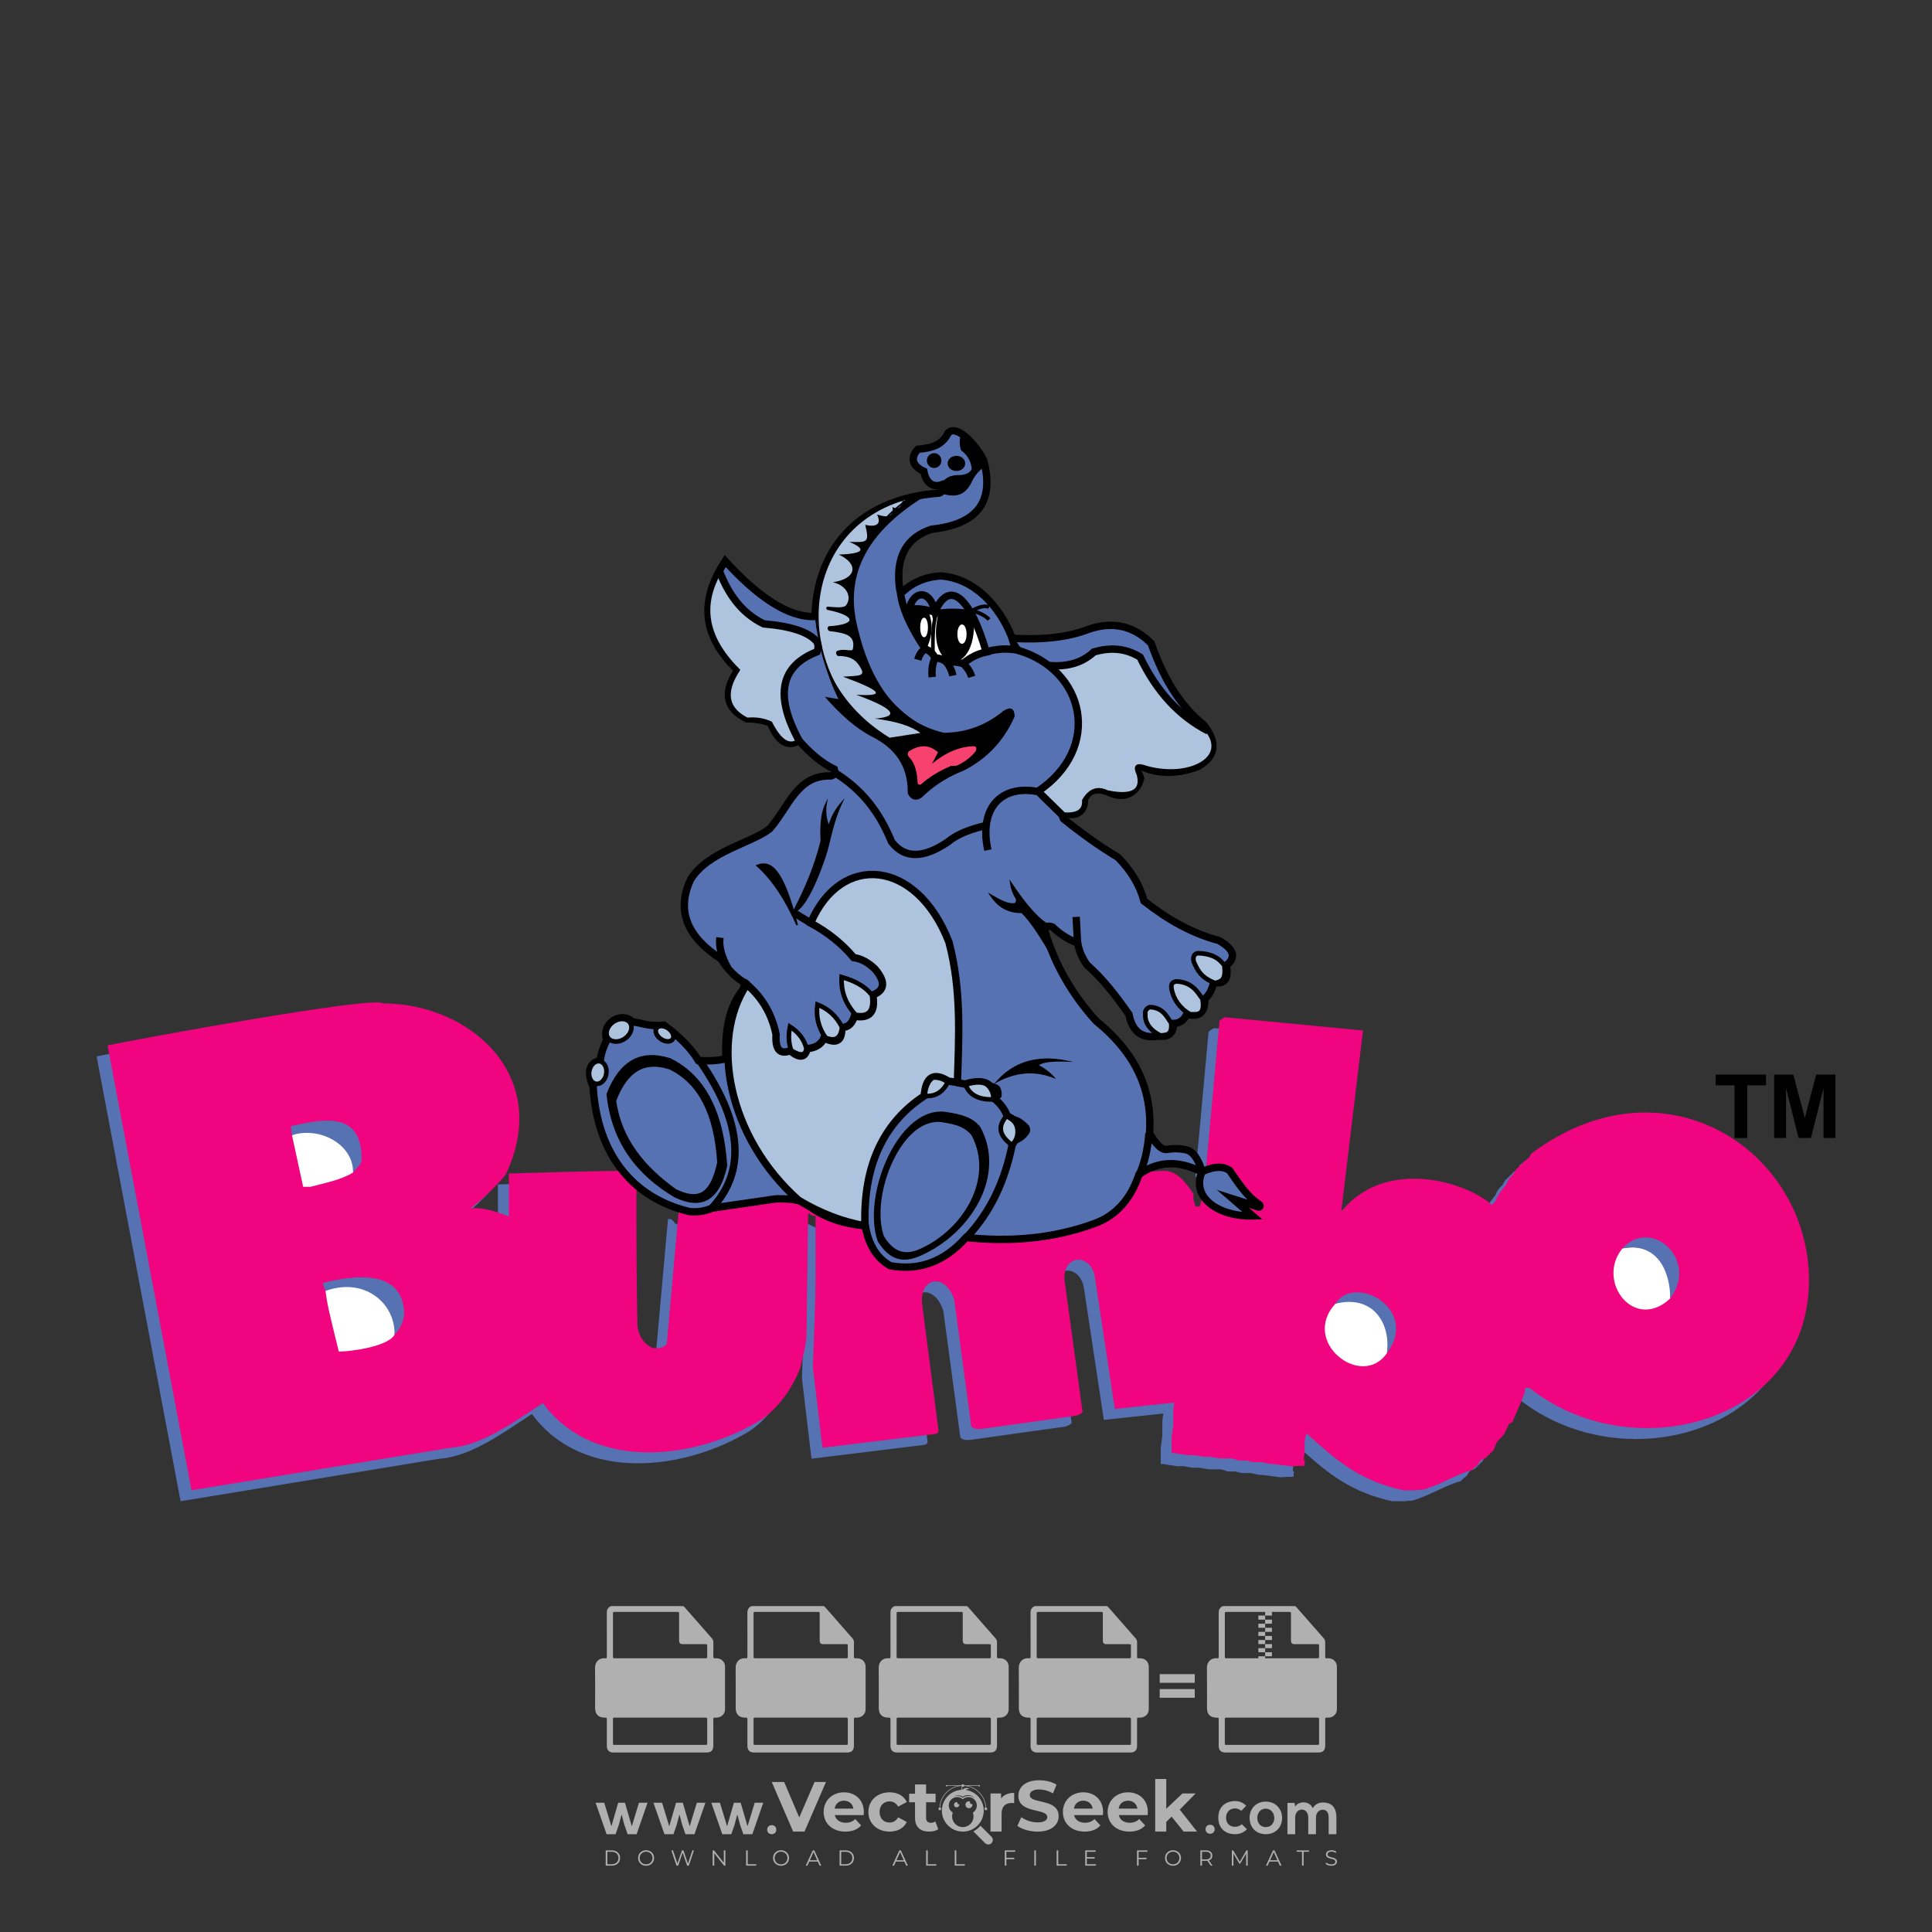 <?xml version="1.0" encoding="iso-8859-1"?>
<!-- Generator: Adobe Illustrator 27.0.0, SVG Export Plug-In . SVG Version: 6.00 Build 0)  -->
<svg version="1.1" id="Layer_1" xmlns="http://www.w3.org/2000/svg" xmlns:xlink="http://www.w3.org/1999/xlink" x="0px" y="0px"
	 viewBox="0 0 500 500" style="enable-background:new 0 0 500 500;" xml:space="preserve">
<rect x="0" y="0" width="500" height="500" fill="#333333" stroke="none"/>
<g id="watermark_1_">
	<g>
		<g id="watermark" style="opacity:0.61;">
			<g>
				<g>
					<g>
						<g>
							<polygon style="fill:#FFFFFF;" points="213.765,461.172 208.204,474.017 205.268,474.017 199.726,461.172 202.938,461.172 
								206.846,470.347 210.81,461.172 							"/>
						</g>
						<g>
							<path style="fill:#FFFFFF;" d="M223.507,469.741h-7.469c0.275,1.23,1.321,1.982,2.826,1.982c1.046,0,1.798-0.312,2.477-0.954
								l1.523,1.651c-0.917,1.046-2.294,1.597-4.074,1.597c-3.413,0-5.634-2.147-5.634-5.083c0-2.954,2.257-5.083,5.267-5.083
								c2.899,0,5.138,1.945,5.138,5.12C223.562,469.191,223.526,469.503,223.507,469.741 M216.002,468.071h4.863
								c-0.202-1.248-1.138-2.055-2.422-2.055C217.139,466.016,216.204,466.805,216.002,468.071"/>
						</g>
						<g>
							<path style="fill:#FFFFFF;" d="M224.735,468.934c0-2.973,2.294-5.083,5.505-5.083c2.074,0,3.707,0.899,4.423,2.514
								l-2.22,1.193c-0.532-0.936-1.321-1.358-2.221-1.358c-1.45,0-2.587,1.009-2.587,2.734c0,1.725,1.138,2.734,2.587,2.734
								c0.899,0,1.688-0.404,2.221-1.358l2.22,1.211c-0.716,1.578-2.349,2.495-4.423,2.495
								C227.029,474.017,224.735,471.907,224.735,468.934"/>
						</g>
						<g>
							<path style="fill:#FFFFFF;" d="M242.828,473.393c-0.587,0.422-1.45,0.624-2.331,0.624c-2.33,0-3.688-1.193-3.688-3.542
								v-4.055h-1.523v-2.202h1.523v-2.404h2.863v2.404h2.459v2.202h-2.459v4.019c0,0.844,0.458,1.303,1.229,1.303
								c0.422,0,0.844-0.128,1.156-0.367L242.828,473.393z"/>
						</g>
					</g>
					<g>
						<path style="fill:#FFFFFF;" d="M262.474,463.997v2.643c-0.238-0.018-0.422-0.037-0.642-0.037
							c-1.578,0-2.624,0.862-2.624,2.753v4.661h-2.863v-9.873h2.734v1.303C259.776,464.493,260.951,463.997,262.474,463.997"/>
					</g>
					<g>
						<path style="fill:#FFFFFF;" d="M263.299,472.53l1.009-2.239c1.083,0.789,2.697,1.339,4.239,1.339
							c1.762,0,2.477-0.587,2.477-1.376c0-2.404-7.469-0.752-7.469-5.524c0-2.184,1.762-4,5.413-4c1.615,0,3.267,0.385,4.459,1.138
							l-0.918,2.257c-1.193-0.679-2.422-1.009-3.56-1.009c-1.761,0-2.44,0.66-2.44,1.468c0,2.367,7.468,0.734,7.468,5.45
							c0,2.147-1.78,3.982-5.45,3.982C266.492,474.017,264.437,473.411,263.299,472.53"/>
					</g>
					<g>
						<path style="fill:#FFFFFF;" d="M285.428,469.741h-7.469c0.275,1.23,1.321,1.982,2.826,1.982c1.046,0,1.798-0.312,2.477-0.954
							l1.523,1.651c-0.918,1.046-2.294,1.597-4.074,1.597c-3.413,0-5.634-2.147-5.634-5.083c0-2.954,2.257-5.083,5.267-5.083
							c2.9,0,5.138,1.945,5.138,5.12C285.484,469.191,285.447,469.503,285.428,469.741 M277.923,468.071h4.863
							c-0.202-1.248-1.138-2.055-2.422-2.055C279.061,466.016,278.125,466.805,277.923,468.071"/>
					</g>
					<g>
						<path style="fill:#FFFFFF;" d="M297.007,469.741h-7.469c0.275,1.23,1.321,1.982,2.826,1.982c1.046,0,1.798-0.312,2.477-0.954
							l1.523,1.651c-0.918,1.046-2.294,1.597-4.074,1.597c-3.413,0-5.634-2.147-5.634-5.083c0-2.954,2.257-5.083,5.267-5.083
							c2.899,0,5.138,1.945,5.138,5.12C297.062,469.191,297.025,469.503,297.007,469.741 M289.501,468.071h4.863
							c-0.202-1.248-1.138-2.055-2.422-2.055C290.639,466.016,289.703,466.805,289.501,468.071"/>
					</g>
					<g>
						<polygon style="fill:#FFFFFF;" points="303.208,470.145 301.831,471.503 301.831,474.017 298.969,474.017 298.969,460.401 
							301.831,460.401 301.831,468.108 306.016,464.144 309.429,464.144 305.318,468.328 309.796,474.017 306.327,474.017 						"/>
					</g>
					<g>
						<path style="fill:#FFFFFF;" d="M256.601,475.359L256.601,475.359l-2.86-2.86c-0.435,0.508-0.953,0.943-1.534,1.284
							c-0.092,0.069-0.186,0.136-0.283,0.199l3.027,3.027c0.456,0.456,1.195,0.456,1.65,0
							C257.057,476.554,257.057,475.815,256.601,475.359"/>
					</g>
					<g>
						<path style="fill:#FFFFFF;" d="M249.984,463.244c0.221-0.173,0.495-0.281,0.797-0.281c0.042,0,0.083,0.002,0.124,0.006
							c-0.214-0.156-0.478-0.249-0.764-0.249c-0.395,0-0.744,0.18-0.981,0.458c-0.051,0-0.1,0.006-0.151,0.008
							c0.039-0.077,0.064-0.162,0.064-0.255c0-0.234-0.143-0.434-0.346-0.519c0.087,0.126,0.138,0.279,0.138,0.445
							c0,0.122-0.031,0.237-0.081,0.341c-2.811,0.201-5.03,2.539-5.03,5.4c0,2.993,2.426,5.42,5.42,5.42
							c2.993,0,5.42-2.426,5.42-5.42C254.595,465.879,252.593,463.635,249.984,463.244 M247.983,464.656
							c0.435,0,0.844,0.112,1.199,0.309c0.374-0.245,0.82-0.387,1.299-0.387c0.711,0,1.348,0.312,1.784,0.806
							c-0.435-0.379-1.004-0.61-1.627-0.61c-0.449,0-0.87,0.12-1.234,0.329c-0.079,0.046-0.156,0.096-0.229,0.15
							c-0.065-0.048-0.133-0.093-0.204-0.134c-0.369-0.219-0.8-0.344-1.26-0.344c-0.3,0-0.588,0.054-0.854,0.152
							C247.196,464.754,247.578,464.656,247.983,464.656 M251.772,469.098c0.115,0.305,0.181,0.634,0.181,0.979
							c0,1.534-1.244,2.777-2.778,2.777c-1.534,0-2.777-1.243-2.777-2.777c0-0.345,0.066-0.674,0.181-0.979
							c-0.62-0.382-1.035-1.064-1.035-1.846c0-1.197,0.971-2.168,2.168-2.168c0.565,0,1.078,0.218,1.463,0.572
							c0.386-0.354,0.899-0.572,1.464-0.572c1.197,0,2.168,0.971,2.168,2.168C252.807,468.034,252.392,468.716,251.772,469.098"/>
					</g>
					<g>
						<path style="fill:#FFFFFF;" d="M251.666,467.061c0,0.497-0.404,0.901-0.901,0.901c-0.497,0-0.901-0.404-0.901-0.901
							s0.404-0.901,0.901-0.901c0.101,0,0.197,0.017,0.287,0.047c-0.03,0.062-0.045,0.132-0.045,0.204
							c0,0.273,0.221,0.494,0.494,0.494c0.05,0,0.099-0.008,0.146-0.022C251.66,466.941,251.666,467,251.666,467.061"/>
					</g>
					<g>
						<path style="fill:#FFFFFF;" d="M248.255,467.061c0,0.376-0.305,0.681-0.681,0.681c-0.376,0-0.681-0.305-0.681-0.681
							s0.305-0.681,0.681-0.681c0.076,0,0.149,0.013,0.217,0.035c-0.023,0.047-0.034,0.1-0.034,0.155
							c0,0.206,0.167,0.374,0.374,0.374c0.038,0,0.075-0.006,0.11-0.017C248.25,466.97,248.255,467.015,248.255,467.061"/>
					</g>
					<g>
						<g>
							<g>
								<rect x="242.908" y="467.83" style="fill:#FFFFFF;" width="0.616" height="0.616"/>
							</g>
							<g>
								<rect x="254.827" y="467.83" style="fill:#FFFFFF;" width="0.616" height="0.616"/>
							</g>
							<g>
								<path style="fill:#FFFFFF;" d="M255.205,468.082h-0.14c0-3.248-2.642-5.89-5.89-5.89c-3.248,0-5.89,2.642-5.89,5.89h-0.14
									c0-1.611,0.627-3.125,1.766-4.264c1.139-1.139,2.653-1.766,4.264-1.766c1.611,0,3.125,0.627,4.264,1.766
									C254.578,464.957,255.205,466.471,255.205,468.082"/>
							</g>
						</g>
						<g>
							<rect x="248.868" y="461.814" style="fill:#FFFFFF;" width="0.616" height="0.616"/>
						</g>
						<g>
							<rect x="244.95" y="462.052" style="fill:#FFFFFF;" width="8.45" height="0.14"/>
						</g>
						<g>
							<path style="fill:#FFFFFF;" d="M245.174,462.15c0,0.108-0.088,0.196-0.196,0.196c-0.108,0-0.196-0.088-0.196-0.196
								c0-0.108,0.088-0.196,0.196-0.196C245.086,461.954,245.174,462.042,245.174,462.15"/>
						</g>
						<g>
							<path style="fill:#FFFFFF;" d="M253.596,462.15c0,0.108-0.088,0.196-0.196,0.196c-0.108,0-0.196-0.088-0.196-0.196
								c0-0.108,0.088-0.196,0.196-0.196C253.509,461.954,253.596,462.042,253.596,462.15"/>
						</g>
					</g>
				</g>
				<g>
					<path style="fill:#FFFFFF;" d="M314.356,473.409c0,1.559-2.364,1.559-2.364,0C311.993,471.851,314.356,471.851,314.356,473.409
						z"/>
				</g>
				<g>
					<g>
						<g>
							<path style="fill:#FFFFFF;" d="M161.739,466.549l1.772,6.088l1.855-6.088h2.215l-2.823,8.14h-2.33l-0.837-2.396l-0.722-2.708
								l-0.722,2.708l-0.837,2.396h-2.33l-2.839-8.14h2.231l1.855,6.088l1.756-6.088H161.739z"/>
						</g>
						<g>
							<path style="fill:#FFFFFF;" d="M176.713,466.549l1.772,6.088l1.855-6.088h2.215l-2.823,8.14h-2.33l-0.837-2.396l-0.722-2.708
								l-0.722,2.708l-0.837,2.396h-2.33l-2.839-8.14h2.231l1.855,6.088l1.756-6.088H176.713z"/>
						</g>
						<g>
							<path style="fill:#FFFFFF;" d="M191.687,466.549l1.772,6.088l1.855-6.088h2.215l-2.823,8.14h-2.33l-0.837-2.396l-0.722-2.708
								l-0.722,2.708l-0.837,2.396h-2.33l-2.839-8.14h2.231l1.855,6.088l1.756-6.088H191.687z"/>
						</g>
					</g>
					<g>
						<path style="fill:#FFFFFF;" d="M200.908,473.52c0,1.559-2.364,1.559-2.364,0C198.545,471.962,200.908,471.962,200.908,473.52z
							"/>
					</g>
					<g>
						<path style="fill:#FFFFFF;" d="M322.71,473.409c-0.935,0.919-1.919,1.28-3.117,1.28c-2.346,0-4.3-1.411-4.3-4.282
							s1.953-4.284,4.3-4.284c1.149,0,2.035,0.329,2.921,1.199l-1.264,1.329c-0.476-0.428-1.066-0.64-1.623-0.64
							c-1.346,0-2.33,0.985-2.33,2.396c0,1.542,1.05,2.362,2.297,2.362c0.64,0,1.28-0.18,1.772-0.672L322.71,473.409z"/>
					</g>
					<g>
						<path style="fill:#FFFFFF;" d="M331.805,470.472c0,2.33-1.591,4.217-4.217,4.217c-2.626,0-4.201-1.887-4.201-4.217
							c0-2.314,1.609-4.217,4.185-4.217C330.149,466.255,331.805,468.158,331.805,470.472z M325.389,470.472
							c0,1.231,0.739,2.38,2.199,2.38c1.46,0,2.199-1.149,2.199-2.38c0-1.215-0.854-2.396-2.199-2.396
							C326.144,468.077,325.389,469.258,325.389,470.472z"/>
					</g>
					<g>
						<path style="fill:#FFFFFF;" d="M338.572,474.689v-4.332c0-1.068-0.559-2.035-1.658-2.035c-1.082,0-1.722,0.967-1.722,2.035
							v4.332h-2.003v-8.107h1.855l0.148,0.985c0.426-0.82,1.362-1.116,2.133-1.116c0.969,0,1.937,0.394,2.396,1.51
							c0.723-1.149,1.658-1.478,2.708-1.478c2.297,0,3.43,1.412,3.43,3.84v4.365h-2.003v-4.365c0-1.066-0.442-1.97-1.526-1.97
							c-1.082,0-1.756,0.935-1.756,2.003v4.332H338.572z"/>
					</g>
				</g>
			</g>
		</g>
		<g style="opacity:0.61;">
			<g>
				<g>
					<path style="fill:#FFFFFF;" d="M345.988,431.299c-0.006-1.224-0.959-2.121-2.189-2.14c-0.924-0.014-0.832,0.12-0.834-0.867
						c-0.003-1.097-0.007-2.194,0.003-3.292c0.003-0.379-0.112-0.691-0.362-0.976c-2.342-2.668-4.678-5.342-7.019-8.011
						c-0.12-0.137-0.275-0.244-0.414-0.366c-6.214,0-12.427,0-18.641,0c-0.794,0.293-1.14,0.868-1.138,1.709
						c0.01,3.748,0.004,7.496,0.004,11.243c0,0.556-0.003,0.589-0.55,0.551c-1.497-0.102-2.516,0.986-2.497,2.492
						c0.044,3.476,0.013,6.953,0.014,10.429c0.001,1.58,0.867,2.443,2.45,2.449c0.582,0.002,0.582,0.002,0.582,0.6
						c0,2.219-0.001,4.438,0.001,6.657c0.001,1.192,0.58,1.771,1.768,1.771c8.013,0.001,16.027,0.001,24.04,0
						c1.168,0,1.755-0.583,1.757-1.745c0.002-2.256,0-4.512,0.001-6.768c0-0.512,0.002-0.511,0.52-0.515
						c0.271-0.002,0.541,0.008,0.809-0.058c0.996-0.246,1.69-1.044,1.694-2.069C346.003,438.696,346.005,434.997,345.988,431.299z
						 M317.537,417.162c5.337,0,10.674,0,16.01,0c0.548,0,0.554,0.007,0.554,0.561c0.001,2.243-0.001,4.486,0.001,6.73
						c0.001,0.811,0.249,1.059,1.06,1.059c1.91,0.001,3.821,0,5.731,0.001c0.458,0,0.479,0.021,0.481,0.483
						c0.003,0.887,0.002,1.775,0,2.662c-0.001,0.477-0.024,0.498-0.504,0.499c-3.895,0.001-7.79,0-11.684,0
						c-3.882,0-7.765,0-11.647,0c-0.55,0-0.552-0.001-0.552-0.561c-0.001-3.624-0.001-7.247,0-10.871
						C316.987,417.166,316.991,417.162,317.537,417.162z M340.822,451.579c-3.883,0.001-7.766,0-11.65,0c-3.871,0-7.742,0-11.613,0
						c-0.572,0-0.574-0.002-0.574-0.579c-0.001-1.997-0.001-3.994,0.001-5.991c0-0.464,0.023-0.486,0.478-0.487
						c7.803-0.001,15.607-0.001,23.41,0c0.478,0,0.499,0.02,0.499,0.503c0.002,1.997,0.001,3.994,0,5.991
						C341.375,451.574,341.37,451.579,340.822,451.579z"/>
				</g>
				<g>
					<g>
						<rect x="327.418" y="417.053" style="fill:#FFFFFF;" width="1.757" height="1.054"/>
					</g>
					<g>
						<rect x="325.662" y="418.107" style="fill:#FFFFFF;" width="1.757" height="1.054"/>
					</g>
					<g>
						<rect x="327.418" y="419.161" style="fill:#FFFFFF;" width="1.757" height="1.054"/>
					</g>
					<g>
						<rect x="325.662" y="420.215" style="fill:#FFFFFF;" width="1.757" height="1.054"/>
					</g>
					<g>
						<rect x="327.418" y="421.269" style="fill:#FFFFFF;" width="1.757" height="1.054"/>
					</g>
					<g>
						<rect x="325.662" y="422.323" style="fill:#FFFFFF;" width="1.757" height="1.054"/>
					</g>
					<g>
						<rect x="327.418" y="423.378" style="fill:#FFFFFF;" width="1.757" height="1.054"/>
					</g>
					<g>
						<rect x="325.662" y="424.432" style="fill:#FFFFFF;" width="1.757" height="1.054"/>
					</g>
					<g>
						<rect x="327.418" y="425.486" style="fill:#FFFFFF;" width="1.757" height="1.054"/>
					</g>
					<g>
						<rect x="325.662" y="426.54" style="fill:#FFFFFF;" width="1.757" height="1.054"/>
					</g>
					<g>
						<rect x="327.418" y="427.594" style="fill:#FFFFFF;" width="1.757" height="1.054"/>
					</g>
					<g>
						<rect x="325.662" y="428.648" style="fill:#FFFFFF;" width="1.757" height="1.054"/>
					</g>
				</g>
			</g>
			<g>
				<path style="fill:#FFFFFF;" d="M187.637,431.299c-0.006-1.224-0.959-2.121-2.189-2.14c-0.924-0.014-0.832,0.12-0.834-0.867
					c-0.003-1.097-0.007-2.194,0.003-3.292c0.003-0.379-0.112-0.691-0.362-0.976c-2.342-2.668-4.678-5.342-7.019-8.011
					c-0.12-0.137-0.275-0.244-0.414-0.366c-6.214,0-12.427,0-18.641,0c-0.794,0.293-1.14,0.868-1.138,1.709
					c0.01,3.748,0.004,7.496,0.004,11.243c0,0.556-0.003,0.589-0.55,0.551c-1.497-0.102-2.516,0.986-2.497,2.492
					c0.044,3.476,0.013,6.953,0.014,10.429c0.001,1.58,0.867,2.443,2.45,2.449c0.582,0.002,0.582,0.002,0.582,0.6
					c0,2.219-0.001,4.438,0.001,6.657c0.001,1.192,0.58,1.771,1.768,1.771c8.013,0.001,16.027,0.001,24.04,0
					c1.168,0,1.755-0.583,1.757-1.745c0.002-2.256,0-4.512,0.001-6.768c0-0.512,0.002-0.511,0.52-0.515
					c0.271-0.002,0.541,0.008,0.809-0.058c0.996-0.246,1.69-1.044,1.694-2.069C187.652,438.696,187.655,434.997,187.637,431.299z
					 M159.187,417.162c5.337,0,10.674,0,16.01,0c0.548,0,0.554,0.007,0.554,0.561c0.001,2.243-0.001,4.486,0.001,6.73
					c0.001,0.811,0.249,1.059,1.06,1.059c1.91,0.001,3.821,0,5.731,0.001c0.458,0,0.479,0.021,0.481,0.483
					c0.003,0.887,0.002,1.775,0,2.662c-0.001,0.477-0.024,0.498-0.504,0.499c-3.895,0.001-7.79,0-11.684,0
					c-3.882,0-7.765,0-11.647,0c-0.55,0-0.552-0.001-0.552-0.561c-0.001-3.624-0.001-7.247,0-10.871
					C158.636,417.166,158.64,417.162,159.187,417.162z M182.472,451.579c-3.883,0.001-7.766,0-11.65,0c-3.871,0-7.742,0-11.613,0
					c-0.572,0-0.574-0.002-0.574-0.579c-0.001-1.997-0.001-3.994,0.001-5.991c0-0.464,0.023-0.486,0.478-0.487
					c7.803-0.001,15.607-0.001,23.41,0c0.478,0,0.499,0.02,0.499,0.503c0.002,1.997,0.001,3.994,0,5.991
					C183.024,451.574,183.019,451.579,182.472,451.579z"/>
			</g>
			<g>
				<path style="fill:#FFFFFF;" d="M159.779,440.669v-7.897h2.779c0.375,0,0.726,0.061,1.053,0.182
					c0.327,0.121,0.612,0.292,0.855,0.513c0.242,0.221,0.434,0.483,0.573,0.789c0.14,0.305,0.21,0.642,0.21,1.009
					c0,0.375-0.07,0.715-0.21,1.02c-0.14,0.305-0.331,0.568-0.573,0.789c-0.243,0.221-0.528,0.392-0.855,0.513
					c-0.327,0.121-0.678,0.182-1.053,0.182h-1.29v2.901H159.779z M162.58,436.356c0.39,0,0.684-0.111,0.882-0.331
					c0.199-0.22,0.298-0.474,0.298-0.761c0-0.14-0.024-0.276-0.072-0.408c-0.048-0.132-0.121-0.248-0.221-0.347
					c-0.099-0.099-0.223-0.178-0.37-0.237c-0.147-0.059-0.32-0.089-0.518-0.089h-1.312v2.173H162.58z"/>
				<path style="fill:#FFFFFF;" d="M166.308,432.771h1.731l3.177,5.294h0.088l-0.088-1.522v-3.772h1.478v7.897h-1.566l-3.353-5.592
					h-0.088l0.088,1.522v4.07h-1.467V432.771z"/>
				<path style="fill:#FFFFFF;" d="M177.922,436.334h3.872c0.022,0.089,0.04,0.195,0.055,0.32c0.014,0.125,0.022,0.25,0.022,0.375
					c0,0.507-0.077,0.985-0.231,1.434c-0.154,0.449-0.397,0.849-0.728,1.202c-0.353,0.375-0.776,0.666-1.268,0.871
					c-0.493,0.206-1.055,0.309-1.688,0.309c-0.574,0-1.114-0.103-1.622-0.309c-0.507-0.206-0.948-0.492-1.323-0.86
					c-0.375-0.367-0.673-0.803-0.894-1.307c-0.221-0.504-0.331-1.053-0.331-1.649c0-0.595,0.11-1.145,0.331-1.649
					c0.221-0.504,0.518-0.939,0.894-1.307c0.375-0.367,0.816-0.654,1.323-0.86c0.507-0.206,1.048-0.309,1.622-0.309
					c0.64,0,1.211,0.11,1.715,0.331c0.504,0.221,0.935,0.526,1.296,0.915l-1.025,1.004c-0.258-0.272-0.544-0.48-0.861-0.623
					c-0.316-0.143-0.695-0.215-1.136-0.215c-0.361,0-0.703,0.065-1.026,0.193c-0.324,0.129-0.607,0.311-0.85,0.546
					c-0.242,0.235-0.436,0.52-0.579,0.855c-0.143,0.335-0.215,0.708-0.215,1.119c0,0.412,0.072,0.785,0.215,1.12
					c0.143,0.335,0.338,0.62,0.584,0.855c0.246,0.235,0.531,0.418,0.855,0.546c0.323,0.129,0.669,0.193,1.037,0.193
					c0.419,0,0.773-0.061,1.064-0.182c0.29-0.121,0.538-0.278,0.744-0.469c0.148-0.132,0.275-0.3,0.381-0.502
					c0.106-0.202,0.189-0.428,0.248-0.678h-2.482V436.334z"/>
			</g>
			<g>
				<path style="fill:#FFFFFF;" d="M224.019,431.299c-0.006-1.224-0.959-2.121-2.189-2.14c-0.924-0.014-0.832,0.12-0.834-0.867
					c-0.003-1.097-0.007-2.194,0.003-3.292c0.003-0.379-0.112-0.691-0.362-0.976c-2.342-2.668-4.678-5.342-7.019-8.011
					c-0.12-0.137-0.275-0.244-0.414-0.366c-6.214,0-12.427,0-18.641,0c-0.794,0.293-1.14,0.868-1.138,1.709
					c0.01,3.748,0.004,7.496,0.004,11.243c0,0.556-0.003,0.589-0.55,0.551c-1.497-0.102-2.516,0.986-2.497,2.492
					c0.044,3.476,0.013,6.953,0.014,10.429c0.001,1.58,0.867,2.443,2.45,2.449c0.582,0.002,0.582,0.002,0.582,0.6
					c0,2.219-0.001,4.438,0.001,6.657c0.001,1.192,0.58,1.771,1.768,1.771c8.013,0.001,16.027,0.001,24.04,0
					c1.168,0,1.755-0.583,1.757-1.745c0.002-2.256,0-4.512,0.001-6.768c0-0.512,0.002-0.511,0.52-0.515
					c0.271-0.002,0.541,0.008,0.809-0.058c0.997-0.246,1.69-1.044,1.694-2.069C224.034,438.696,224.036,434.997,224.019,431.299z
					 M195.568,417.162c5.337,0,10.674,0,16.01,0c0.548,0,0.554,0.007,0.554,0.561c0.001,2.243-0.001,4.486,0.001,6.73
					c0.001,0.811,0.249,1.059,1.06,1.059c1.91,0.001,3.821,0,5.731,0.001c0.458,0,0.479,0.021,0.481,0.483
					c0.003,0.887,0.002,1.775,0,2.662c-0.001,0.477-0.024,0.498-0.504,0.499c-3.895,0.001-7.79,0-11.684,0
					c-3.882,0-7.765,0-11.647,0c-0.55,0-0.552-0.001-0.552-0.561c-0.001-3.624-0.001-7.247,0-10.871
					C195.018,417.166,195.022,417.162,195.568,417.162z M218.854,451.579c-3.883,0.001-7.766,0-11.65,0c-3.871,0-7.742,0-11.613,0
					c-0.572,0-0.574-0.002-0.574-0.579c-0.001-1.997-0.001-3.994,0.001-5.991c0-0.464,0.023-0.486,0.478-0.487
					c7.803-0.001,15.607-0.001,23.41,0c0.478,0,0.499,0.02,0.499,0.503c0.002,1.997,0.001,3.994,0,5.991
					C219.406,451.574,219.401,451.579,218.854,451.579z"/>
			</g>
			<g>
				<path style="fill:#FFFFFF;" d="M205.111,432.771h1.699l2.967,7.897h-1.644l-0.651-1.886h-3.044l-0.651,1.886h-1.643
					L205.111,432.771z M206.997,437.415l-0.706-1.974l-0.287-0.96h-0.088l-0.287,0.96l-0.706,1.974H206.997z"/>
				<path style="fill:#FFFFFF;" d="M211.331,434.536c-0.125,0-0.245-0.024-0.359-0.072c-0.114-0.048-0.213-0.114-0.298-0.199
					c-0.084-0.084-0.151-0.182-0.198-0.292c-0.048-0.11-0.072-0.232-0.072-0.364s0.024-0.254,0.072-0.364
					c0.048-0.11,0.114-0.208,0.198-0.292c0.084-0.084,0.184-0.151,0.298-0.198c0.114-0.048,0.233-0.072,0.359-0.072
					c0.257,0,0.478,0.09,0.662,0.27c0.184,0.181,0.276,0.399,0.276,0.656s-0.092,0.476-0.276,0.656
					C211.809,434.446,211.589,434.536,211.331,434.536z M210.615,440.669v-5.404h1.445v5.404H210.615z"/>
			</g>
			<g>
				<path style="fill:#FFFFFF;" d="M261.044,431.299c-0.006-1.224-0.959-2.121-2.189-2.14c-0.924-0.014-0.832,0.12-0.834-0.867
					c-0.003-1.097-0.007-2.194,0.003-3.292c0.003-0.379-0.112-0.691-0.362-0.976c-2.342-2.668-4.678-5.342-7.019-8.011
					c-0.12-0.137-0.275-0.244-0.414-0.366c-6.214,0-12.427,0-18.641,0c-0.794,0.293-1.14,0.868-1.138,1.709
					c0.01,3.748,0.004,7.496,0.004,11.243c0,0.556-0.003,0.589-0.55,0.551c-1.497-0.102-2.516,0.986-2.497,2.492
					c0.044,3.476,0.013,6.953,0.014,10.429c0.001,1.58,0.867,2.443,2.45,2.449c0.582,0.002,0.582,0.002,0.582,0.6
					c0,2.219-0.001,4.438,0.001,6.657c0.001,1.192,0.58,1.771,1.768,1.771c8.013,0.001,16.027,0.001,24.04,0
					c1.168,0,1.755-0.583,1.757-1.745c0.002-2.256,0-4.512,0.001-6.768c0-0.512,0.002-0.511,0.52-0.515
					c0.271-0.002,0.541,0.008,0.809-0.058c0.996-0.246,1.69-1.044,1.694-2.069C261.059,438.696,261.061,434.997,261.044,431.299z
					 M232.593,417.162c5.337,0,10.674,0,16.01,0c0.548,0,0.554,0.007,0.554,0.561c0.001,2.243-0.001,4.486,0.001,6.73
					c0.001,0.811,0.249,1.059,1.06,1.059c1.91,0.001,3.821,0,5.731,0.001c0.458,0,0.479,0.021,0.481,0.483
					c0.003,0.887,0.002,1.775,0,2.662c-0.001,0.477-0.024,0.498-0.504,0.499c-3.895,0.001-7.79,0-11.684,0
					c-3.882,0-7.765,0-11.647,0c-0.55,0-0.552-0.001-0.552-0.561c-0.001-3.624-0.001-7.247,0-10.871
					C232.042,417.166,232.047,417.162,232.593,417.162z M255.878,451.579c-3.883,0.001-7.766,0-11.65,0c-3.871,0-7.742,0-11.613,0
					c-0.572,0-0.574-0.002-0.574-0.579c-0.001-1.997-0.001-3.994,0.001-5.991c0-0.464,0.023-0.486,0.478-0.487
					c7.803-0.001,15.607-0.001,23.41,0c0.478,0,0.499,0.02,0.499,0.503c0.002,1.997,0.001,3.994,0,5.991
					C256.431,451.574,256.426,451.579,255.878,451.579z"/>
			</g>
			<g>
				<path style="fill:#FFFFFF;" d="M236.361,440.845c-0.338,0-0.662-0.048-0.971-0.143c-0.309-0.095-0.592-0.239-0.849-0.43
					c-0.257-0.191-0.481-0.425-0.673-0.7c-0.191-0.276-0.342-0.597-0.452-0.965l1.401-0.551c0.103,0.397,0.283,0.726,0.54,0.987
					c0.257,0.261,0.596,0.392,1.015,0.392c0.154,0,0.303-0.02,0.447-0.061c0.143-0.04,0.272-0.099,0.386-0.176
					s0.204-0.175,0.27-0.292c0.066-0.118,0.099-0.254,0.099-0.408c0-0.147-0.026-0.279-0.077-0.397
					c-0.051-0.117-0.138-0.227-0.259-0.331c-0.121-0.103-0.28-0.202-0.475-0.298c-0.195-0.095-0.435-0.195-0.722-0.298l-0.485-0.176
					c-0.213-0.073-0.429-0.173-0.645-0.298c-0.217-0.125-0.413-0.276-0.59-0.452c-0.177-0.176-0.322-0.384-0.436-0.623
					c-0.114-0.239-0.171-0.509-0.171-0.81c0-0.309,0.06-0.597,0.182-0.866c0.121-0.268,0.294-0.503,0.518-0.706
					c0.224-0.202,0.492-0.36,0.805-0.474s0.66-0.171,1.042-0.171c0.397,0,0.74,0.053,1.031,0.16
					c0.291,0.107,0.537,0.243,0.739,0.408c0.202,0.165,0.366,0.348,0.491,0.546c0.125,0.199,0.217,0.386,0.276,0.563l-1.312,0.551
					c-0.074-0.221-0.208-0.419-0.402-0.596c-0.195-0.176-0.462-0.265-0.8-0.265c-0.324,0-0.592,0.075-0.805,0.226
					c-0.213,0.151-0.32,0.348-0.32,0.59c0,0.235,0.103,0.436,0.309,0.601c0.206,0.165,0.533,0.325,0.982,0.48l0.497,0.165
					c0.316,0.111,0.605,0.237,0.866,0.381c0.261,0.143,0.485,0.314,0.673,0.513c0.187,0.199,0.331,0.425,0.43,0.678
					c0.1,0.254,0.149,0.546,0.149,0.877c0,0.412-0.083,0.767-0.248,1.064c-0.165,0.298-0.377,0.542-0.634,0.734
					c-0.258,0.191-0.548,0.335-0.872,0.43C236.986,440.797,236.67,440.845,236.361,440.845z"/>
				<path style="fill:#FFFFFF;" d="M239.516,432.771h1.61l1.633,4.754l0.287,1.015h0.088l0.309-1.015l1.699-4.754h1.61l-2.879,7.897
					h-1.566L239.516,432.771z"/>
				<path style="fill:#FFFFFF;" d="M251.097,436.334h3.871c0.022,0.089,0.04,0.195,0.055,0.32c0.015,0.125,0.023,0.25,0.023,0.375
					c0,0.507-0.078,0.985-0.232,1.434c-0.154,0.449-0.397,0.849-0.728,1.202c-0.353,0.375-0.775,0.666-1.268,0.871
					c-0.493,0.206-1.055,0.309-1.688,0.309c-0.574,0-1.114-0.103-1.621-0.309c-0.507-0.206-0.949-0.492-1.324-0.86
					c-0.375-0.367-0.673-0.803-0.894-1.307c-0.22-0.504-0.331-1.053-0.331-1.649c0-0.595,0.11-1.145,0.331-1.649
					c0.221-0.504,0.518-0.939,0.894-1.307c0.375-0.367,0.816-0.654,1.324-0.86c0.507-0.206,1.047-0.309,1.621-0.309
					c0.64,0,1.211,0.11,1.715,0.331c0.504,0.221,0.936,0.526,1.296,0.915l-1.026,1.004c-0.257-0.272-0.544-0.48-0.861-0.623
					c-0.316-0.143-0.694-0.215-1.136-0.215c-0.36,0-0.702,0.065-1.026,0.193c-0.323,0.129-0.607,0.311-0.849,0.546
					c-0.243,0.235-0.436,0.52-0.579,0.855c-0.143,0.335-0.215,0.708-0.215,1.119c0,0.412,0.072,0.785,0.215,1.12
					c0.143,0.335,0.338,0.62,0.585,0.855c0.246,0.235,0.531,0.418,0.854,0.546c0.324,0.129,0.669,0.193,1.037,0.193
					c0.419,0,0.774-0.061,1.064-0.182c0.29-0.121,0.539-0.278,0.745-0.469c0.147-0.132,0.274-0.3,0.38-0.502
					c0.107-0.202,0.189-0.428,0.248-0.678h-2.482V436.334z"/>
			</g>
			<g>
				<path style="fill:#FFFFFF;" d="M297.3,431.299c-0.006-1.224-0.959-2.121-2.189-2.14c-0.924-0.014-0.832,0.12-0.834-0.867
					c-0.003-1.097-0.007-2.194,0.003-3.292c0.003-0.379-0.112-0.691-0.362-0.976c-2.342-2.668-4.678-5.342-7.019-8.011
					c-0.12-0.137-0.275-0.244-0.414-0.366c-6.214,0-12.427,0-18.641,0c-0.794,0.293-1.14,0.868-1.138,1.709
					c0.01,3.748,0.004,7.496,0.004,11.243c0,0.556-0.003,0.589-0.55,0.551c-1.497-0.102-2.516,0.986-2.497,2.492
					c0.044,3.476,0.013,6.953,0.014,10.429c0.001,1.58,0.867,2.443,2.45,2.449c0.582,0.002,0.582,0.002,0.582,0.6
					c0,2.219-0.001,4.438,0.001,6.657c0.001,1.192,0.58,1.771,1.768,1.771c8.013,0.001,16.027,0.001,24.04,0
					c1.168,0,1.755-0.583,1.757-1.745c0.002-2.256,0-4.512,0.001-6.768c0-0.512,0.002-0.511,0.52-0.515
					c0.271-0.002,0.541,0.008,0.809-0.058c0.996-0.246,1.69-1.044,1.694-2.069C297.315,438.696,297.318,434.997,297.3,431.299z
					 M268.85,417.162c5.337,0,10.674,0,16.01,0c0.548,0,0.554,0.007,0.554,0.561c0.001,2.243-0.001,4.486,0.001,6.73
					c0.001,0.811,0.249,1.059,1.06,1.059c1.91,0.001,3.821,0,5.731,0.001c0.458,0,0.479,0.021,0.481,0.483
					c0.003,0.887,0.002,1.775,0,2.662c-0.001,0.477-0.024,0.498-0.504,0.499c-3.895,0.001-7.79,0-11.684,0
					c-3.882,0-7.765,0-11.647,0c-0.55,0-0.552-0.001-0.552-0.561c-0.001-3.624-0.001-7.247,0-10.871
					C268.299,417.166,268.303,417.162,268.85,417.162z M292.135,451.579c-3.883,0.001-7.766,0-11.65,0c-3.871,0-7.742,0-11.613,0
					c-0.572,0-0.574-0.002-0.574-0.579c-0.001-1.997-0.001-3.994,0.001-5.991c0-0.464,0.023-0.486,0.478-0.487
					c7.803-0.001,15.607-0.001,23.41,0c0.478,0,0.499,0.02,0.499,0.503c0.001,1.997,0.001,3.994,0,5.991
					C292.687,451.574,292.682,451.579,292.135,451.579z"/>
			</g>
			<g>
				<path style="fill:#FFFFFF;" d="M272.966,434.183v1.831h3.165v1.412h-3.165v1.831h3.518v1.412h-5.007v-7.897h5.007v1.412H272.966
					z"/>
				<path style="fill:#FFFFFF;" d="M277.852,440.669v-7.897h2.779c0.375,0,0.726,0.061,1.053,0.182
					c0.327,0.121,0.612,0.292,0.855,0.513c0.243,0.221,0.434,0.483,0.574,0.789c0.14,0.305,0.209,0.642,0.209,1.009
					c0,0.375-0.07,0.715-0.209,1.02c-0.14,0.305-0.331,0.568-0.574,0.789c-0.243,0.221-0.528,0.392-0.855,0.513
					c-0.327,0.121-0.678,0.182-1.053,0.182h-1.29v2.901H277.852z M280.653,436.356c0.389,0,0.684-0.111,0.882-0.331
					c0.199-0.22,0.298-0.474,0.298-0.761c0-0.14-0.024-0.276-0.072-0.408c-0.048-0.132-0.121-0.248-0.221-0.347
					c-0.099-0.099-0.222-0.178-0.37-0.237c-0.147-0.059-0.32-0.089-0.518-0.089h-1.312v2.173H280.653z"/>
				<path style="fill:#FFFFFF;" d="M286.797,440.845c-0.338,0-0.662-0.048-0.971-0.143c-0.309-0.095-0.592-0.239-0.849-0.43
					c-0.257-0.191-0.482-0.425-0.673-0.7c-0.191-0.276-0.342-0.597-0.452-0.965l1.401-0.551c0.103,0.397,0.283,0.726,0.541,0.987
					c0.257,0.261,0.595,0.392,1.015,0.392c0.154,0,0.303-0.02,0.447-0.061c0.143-0.04,0.272-0.099,0.386-0.176
					c0.114-0.077,0.204-0.175,0.27-0.292c0.066-0.118,0.1-0.254,0.1-0.408c0-0.147-0.026-0.279-0.077-0.397
					c-0.051-0.117-0.138-0.227-0.259-0.331c-0.121-0.103-0.279-0.202-0.474-0.298c-0.195-0.095-0.436-0.195-0.723-0.298
					l-0.485-0.176c-0.213-0.073-0.428-0.173-0.645-0.298c-0.217-0.125-0.414-0.276-0.59-0.452c-0.176-0.176-0.322-0.384-0.436-0.623
					c-0.114-0.239-0.171-0.509-0.171-0.81c0-0.309,0.061-0.597,0.182-0.866c0.121-0.268,0.294-0.503,0.518-0.706
					c0.224-0.202,0.493-0.36,0.805-0.474c0.312-0.114,0.66-0.171,1.042-0.171c0.397,0,0.741,0.053,1.031,0.16
					c0.29,0.107,0.537,0.243,0.739,0.408c0.202,0.165,0.365,0.348,0.491,0.546c0.125,0.199,0.217,0.386,0.276,0.563l-1.312,0.551
					c-0.074-0.221-0.208-0.419-0.403-0.596c-0.195-0.176-0.462-0.265-0.799-0.265c-0.324,0-0.592,0.075-0.805,0.226
					c-0.213,0.151-0.32,0.348-0.32,0.59c0,0.235,0.103,0.436,0.309,0.601c0.206,0.165,0.533,0.325,0.982,0.48l0.496,0.165
					c0.316,0.111,0.605,0.237,0.866,0.381c0.261,0.143,0.485,0.314,0.673,0.513c0.187,0.199,0.331,0.425,0.43,0.678
					c0.099,0.254,0.149,0.546,0.149,0.877c0,0.412-0.083,0.767-0.248,1.064c-0.165,0.298-0.377,0.542-0.634,0.734
					c-0.258,0.191-0.548,0.335-0.872,0.43C287.422,440.797,287.105,440.845,286.797,440.845z"/>
			</g>
			<g>
				<path style="fill:#FFFFFF;" d="M321.394,439.168l4.004-4.985h-3.827v-1.412h5.559v1.5l-3.96,4.985h4.004v1.412h-5.779V439.168z"
					/>
				<path style="fill:#FFFFFF;" d="M328.409,432.771h1.489v7.897h-1.489V432.771z"/>
				<path style="fill:#FFFFFF;" d="M331.486,440.669v-7.897h2.779c0.375,0,0.726,0.061,1.053,0.182
					c0.327,0.121,0.612,0.292,0.855,0.513s0.434,0.483,0.574,0.789c0.14,0.305,0.209,0.642,0.209,1.009
					c0,0.375-0.07,0.715-0.209,1.02c-0.14,0.305-0.331,0.568-0.574,0.789c-0.243,0.221-0.528,0.392-0.855,0.513
					c-0.327,0.121-0.678,0.182-1.053,0.182h-1.29v2.901H331.486z M334.288,436.356c0.389,0,0.684-0.111,0.882-0.331
					c0.199-0.22,0.298-0.474,0.298-0.761c0-0.14-0.024-0.276-0.072-0.408c-0.048-0.132-0.121-0.248-0.221-0.347
					c-0.099-0.099-0.222-0.178-0.37-0.237c-0.147-0.059-0.32-0.089-0.518-0.089h-1.312v2.173H334.288z"/>
			</g>
		</g>
		<g style="opacity:0.61;">
			<path style="fill:#FFFFFF;" d="M300.133,433.27h9.067v2.242h-9.067V433.27z M300.133,437.136h9.067v2.243h-9.067V437.136z"/>
		</g>
	</g>
	<g style="opacity:0.61;">
		<path style="fill:#FFFFFF;" d="M156.756,478.878h1.607c1.263,0,2.114,0.812,2.114,1.974c0,1.161-0.851,1.973-2.114,1.973h-1.607
			V478.878z M158.34,482.464c1.049,0,1.725-0.665,1.725-1.612c0-0.947-0.677-1.613-1.725-1.613h-1.167v3.225H158.34z"/>
		<path style="fill:#FFFFFF;" d="M165.139,480.851c0-1.15,0.879-2.007,2.075-2.007c1.184,0,2.069,0.851,2.069,2.007
			c0,1.156-0.885,2.007-2.069,2.007C166.019,482.858,165.139,482.002,165.139,480.851z M168.866,480.851
			c0-0.942-0.705-1.635-1.652-1.635c-0.953,0-1.663,0.693-1.663,1.635c0,0.941,0.71,1.635,1.663,1.635
			C168.162,482.486,168.866,481.793,168.866,480.851z"/>
		<path style="fill:#FFFFFF;" d="M179.596,478.878l-1.331,3.947h-0.44l-1.156-3.366l-1.161,3.366h-0.434l-1.331-3.947h0.429
			l1.139,3.394l1.178-3.394h0.389l1.161,3.411l1.156-3.411H179.596z"/>
		<path style="fill:#FFFFFF;" d="M187.731,478.878v3.947h-0.344l-2.537-3.202v3.202h-0.417v-3.947h0.344l2.543,3.203v-3.203H187.731
			z"/>
		<path style="fill:#FFFFFF;" d="M193.093,478.878h0.417v3.586h2.21v0.361h-2.627V478.878z"/>
		<path style="fill:#FFFFFF;" d="M200.061,480.851c0-1.15,0.879-2.007,2.075-2.007c1.184,0,2.069,0.851,2.069,2.007
			c0,1.156-0.885,2.007-2.069,2.007C200.941,482.858,200.061,482.002,200.061,480.851z M203.788,480.851
			c0-0.942-0.705-1.635-1.652-1.635c-0.953,0-1.663,0.693-1.663,1.635c0,0.941,0.71,1.635,1.663,1.635
			C203.083,482.486,203.788,481.793,203.788,480.851z"/>
		<path style="fill:#FFFFFF;" d="M211.636,481.77h-2.199l-0.474,1.054h-0.434l1.804-3.947h0.412l1.804,3.947h-0.44L211.636,481.77z
			 M211.484,481.432l-0.947-2.12l-0.947,2.12H211.484z"/>
		<path style="fill:#FFFFFF;" d="M217.28,478.878h1.607c1.263,0,2.114,0.812,2.114,1.974c0,1.161-0.851,1.973-2.114,1.973h-1.607
			V478.878z M218.864,482.464c1.049,0,1.725-0.665,1.725-1.612c0-0.947-0.677-1.613-1.725-1.613h-1.167v3.225H218.864z"/>
		<path style="fill:#FFFFFF;" d="M234.041,481.77h-2.199l-0.474,1.054h-0.434l1.804-3.947h0.412l1.804,3.947h-0.44L234.041,481.77z
			 M233.889,481.432l-0.947-2.12l-0.947,2.12H233.889z"/>
		<path style="fill:#FFFFFF;" d="M239.685,478.878h0.417v3.586h2.21v0.361h-2.627V478.878z"/>
		<path style="fill:#FFFFFF;" d="M247.082,478.878h0.417v3.586h2.21v0.361h-2.627V478.878z"/>
		<path style="fill:#FFFFFF;" d="M260.449,479.239v1.551h2.041v0.361h-2.041v1.675h-0.417v-3.947h2.706v0.361H260.449z"/>
		<path style="fill:#FFFFFF;" d="M267.678,478.878h0.417v3.947h-0.417V478.878z"/>
		<path style="fill:#FFFFFF;" d="M273.456,478.878h0.417v3.586h2.21v0.361h-2.627V478.878z"/>
		<path style="fill:#FFFFFF;" d="M283.644,482.464v0.361h-2.791v-3.947h2.706v0.361h-2.289v1.404h2.041v0.355h-2.041v1.466H283.644z
			"/>
		<path style="fill:#FFFFFF;" d="M294.672,479.239v1.551h2.041v0.361h-2.041v1.675h-0.417v-3.947h2.706v0.361H294.672z"/>
		<path style="fill:#FFFFFF;" d="M301.5,480.851c0-1.15,0.879-2.007,2.075-2.007c1.184,0,2.069,0.851,2.069,2.007
			c0,1.156-0.885,2.007-2.069,2.007C302.379,482.858,301.5,482.002,301.5,480.851z M305.226,480.851
			c0-0.942-0.705-1.635-1.652-1.635c-0.953,0-1.663,0.693-1.663,1.635c0,0.941,0.71,1.635,1.663,1.635
			C304.522,482.486,305.226,481.793,305.226,480.851z"/>
		<path style="fill:#FFFFFF;" d="M313.351,482.825l-0.902-1.269c-0.102,0.011-0.203,0.017-0.316,0.017h-1.06v1.252h-0.417v-3.947
			h1.477c1.004,0,1.613,0.507,1.613,1.353c0,0.62-0.327,1.054-0.902,1.24l0.964,1.353H313.351z M313.328,480.231
			c0-0.632-0.417-0.992-1.207-0.992h-1.048v1.979h1.048C312.911,481.218,313.328,480.851,313.328,480.231z"/>
		<path style="fill:#FFFFFF;" d="M322.907,478.878v3.947h-0.4v-3.158l-1.551,2.656h-0.197l-1.551-2.639v3.14h-0.4v-3.947h0.344
			l1.714,2.926l1.697-2.926H322.907z"/>
		<path style="fill:#FFFFFF;" d="M330.744,481.77h-2.199l-0.473,1.054h-0.434l1.804-3.947h0.411l1.804,3.947h-0.44L330.744,481.77z
			 M330.592,481.432l-0.947-2.12l-0.947,2.12H330.592z"/>
		<path style="fill:#FFFFFF;" d="M336.957,479.239h-1.387v-0.361h3.192v0.361h-1.387v3.586h-0.417V479.239z"/>
		<path style="fill:#FFFFFF;" d="M343.063,482.346l0.164-0.321c0.282,0.276,0.784,0.479,1.302,0.479c0.739,0,1.06-0.31,1.06-0.699
			c0-1.083-2.43-0.417-2.43-1.877c0-0.581,0.451-1.083,1.455-1.083c0.446,0,0.908,0.13,1.224,0.35l-0.141,0.333
			c-0.338-0.22-0.733-0.327-1.083-0.327c-0.722,0-1.043,0.321-1.043,0.716c0,1.083,2.43,0.429,2.43,1.866
			c0,0.581-0.462,1.077-1.472,1.077C343.937,482.858,343.356,482.65,343.063,482.346z"/>
	</g>
</g>
<g>
</g>
<g>
	<polyline style="fill-rule:evenodd;clip-rule:evenodd;" points="448.885,294.512 448.885,280.877 444.016,280.877 444.016,278.1 
		457.057,278.1 457.057,280.877 452.201,280.877 452.201,294.512 	"/>
	<polyline style="fill-rule:evenodd;clip-rule:evenodd;" points="459.15,294.512 459.15,278.1 464.112,278.1 467.087,289.295 
		470.03,278.1 475,278.1 475,294.512 471.925,294.512 471.925,281.591 468.666,294.512 465.475,294.512 462.227,281.591 
		462.227,294.512 	"/>
	<path style="fill-rule:evenodd;clip-rule:evenodd;fill:#5672B3;" d="M25,273.386c5.698-1.256,69.349-13.002,71.255-10.868
		c22.602,0,43.764,18.736,31.914,44.02c-0.821,1.728-8.347,8.795-9.354,8.941c3.44-0.146,6.711,0.795,10.042,2.202
		c0-3.715,0-7.429,0-11.142c9.354-0.276,18.708-0.552,28.2-0.689c1.657,1.573,4.106,2.412,4.815,4.539
		c0,11.926-0.009,23.841,0.275,35.764c0.412,2.476,1.513,4.401,3.852,5.502c1.555,0.222,2.479,0.218,3.714-0.963l3.163-35.214
		c0.275,0,0.55,0,0.964,0.138c0.274,0.274,0.549,0.549,0.825,0.963c0,0.41,3.715,0.41,3.715,0c7.29-1.515,18.433-4.541,25.723-2.478
		c0.826,0.414,1.788,0.826,2.751,1.377c3.989,2.476,8.391,3.989,12.931,4.676c0.55,1.239,1.238,2.616,1.925,3.989
		c0.138,0.552,0.413,1.101,0.688,1.653c0.963,1.925,2.063,3.437,4.126,3.851c0.275,0.138,0.55,0.274,0.963,0.412
		c0.275,0.136,0.55,0.412,0.826,0.689c0,0.136,0,0.274,0,0.549c1.925,0,3.989,0,6.052,0c0-0.274,0-0.412,0-0.549
		c1.513-0.414,3.026-0.826,4.539-1.239c0.138-0.276,0.275-0.55,0.413-0.825c0.688-0.552,1.513-0.963,2.338-1.377
		c1.513-0.412,1.513-0.412,2.064-1.101c0.963-0.825,1.926-1.649,3.026-2.338c1.788,0,3.577,0,5.501,0c3.026,0,6.054,0,9.081,0
		c0.689-0.136,1.513-0.136,2.338-0.136c0.138,0,0.276,0,0.414,0c0.549-0.276,1.237-0.414,1.925-0.552
		c3.713-0.825,7.564-1.649,11.417-2.338c0.138-0.274,0.274-0.55,0.412-0.827c0.55-0.136,1.239-0.272,1.925-0.411
		c1.651,0,2.89-1.101,4.127-1.925c1.101-0.414,1.101-0.414,1.513-1.515c0.689-0.687,1.375-1.375,2.064-2.064
		c1.101-0.548,1.101-0.548,1.651-1.375c0.274-0.689,0.55-1.375,0.963-2.064c0.138-0.412,0.274-0.689,0.412-0.963
		c0.412-0.825,0.825-1.651,1.375-2.476c0.276-0.412,0.689-0.825,1.101-1.239c0.412,0,0.827,0,1.239,0c0.687,0,1.375,0,2.064,0
		c0.687-0.136,1.375-0.136,2.2-0.136c3.577,0,5.778,3.439,7.565,5.914c0,0.412,0,0.827,0,1.375c0.138,0.55,0.276,1.239,0.55,1.925
		c0.276,0,0.689,0,1.101,0c0.138-0.825,0.412-1.649,0.688-2.338c1.926,3.026,5.776,3.853,8.941,4.815
		c0.55,0.138,1.101,0.274,1.789,0.412c0.686-0.274,1.375-0.55,2.062-0.689c-0.274-0.825-0.274-0.825-1.099-1.375
		c-0.414-0.688-0.414-0.688-0.138-1.375c1.101,0.274,2.202,0.549,3.3,0.825c0-0.276,0.138-0.55,0.276-0.687
		c-2.476-2.89-4.952-5.642-7.291-8.392c-0.687-1.101-0.687-1.101-1.649-1.377c-0.414-0.136-0.689-0.274-0.965-0.411
		c-0.825,0-1.513,0-2.2,0c-0.688,0-1.377,0-2.063,0.136l3.439-37.552c0.412-0.414,0.825-0.688,1.375-0.963l35.766,3.437
		l-5.64,46.909c10.422-13.191,29.986-8.806,38.378-2.34c0.138,0.138,0.274,0.276,0.413,0.552c0.963-0.552,0.963-0.552,1.651-2.202
		c0.687-1.101,1.513-2.202,2.338-3.164c0.138-0.55,0.412-0.963,0.689-1.377c0.274-0.41,0.687-0.825,1.101-1.237
		c0.274-0.55,0.55-1.099,0.963-1.513c0,0,0,0,0.136,0c0.414-0.55,0.827-0.963,1.377-1.375c0.136-0.274,0.274-0.412,0.55-0.55
		c1.099-0.825,1.099-0.825,1.513-1.787c34.58-25.936,71.941-0.647,71.941,32.736c0,36.654-45.48,49.093-72.218,27.927
		c-0.412-0.138-0.825-0.138-1.237-0.138c0,1.101,0,1.101-1.239,4.127c-0.688,1.511-1.375,3.164-2.064,4.814
		c-0.963,0.414-0.963,0.414-1.101,1.101c-0.412,0.55-0.687,1.239-0.963,1.925c-0.274,0.276-0.55,0.55-0.687,0.825
		c-1.239,1.101-1.239,1.101-2.064,3.303c-0.688,0.686-1.377,1.375-2.064,2.063c-1.377,0.55-1.377,0.55-2.064,1.788
		c-0.55,0.414-1.101,0.825-1.513,1.377c-4.127,1.101-8.254,3.851-12.656,5.09c-0.688,0-1.239,0-1.789,0.138c-1.099,0-2.2,0-3.3,0
		c-0.689-0.138-1.239-0.276-1.789-0.414c-10.041-2.614-15.543-7.291-23.247-14.307c-0.136,0.414-0.274,0.826-0.412,1.239
		c-0.136,0.963-0.136,1.925-0.136,3.026c0,0.276,0,0.55,0,0.825c-0.276,1.925-0.276,1.925,0.136,1.925
		c-0.136,0.414-0.136,0.827-0.136,1.377c-1.101,0-2.202,0-3.302,0.138c-2.064-0.276-3.989-0.552-5.915-0.689
		c-0.688-0.138-1.239-0.274-1.789-0.412c-0.825,0-1.649,0-2.338,0c-0.689-0.138-1.239-0.276-1.789-0.414c-0.687,0-1.375,0-1.925,0
		c-0.687-0.274-1.237-0.41-1.787-0.549c-1.101,0-2.202,0-3.164,0c-0.825-0.138-1.651-0.276-2.338-0.414c-0.688,0-1.239,0-1.789,0
		c-0.825-0.138-1.651-0.274-2.338-0.412c-0.689,0-1.239,0-1.789,0c-0.686-0.136-1.375-0.274-1.925-0.274
		c-0.686-0.138-1.237-0.276-1.787-0.276c-0.138,0-0.276,0-0.412,0c0-1.237,0-2.476,0-3.575c0-0.276,0-0.414,0-0.552
		c0.136-1.101,0.274-2.2,0.412-3.164c0-1.099,0-2.2,0-3.163c0-0.963,0.136-1.789,0.274-2.614l-15.405,1.651l-5.09-33.701
		c-0.793-6.601-7.98-6.523-7.98-0.108l4.705,34.412c0.302,0.358-1.185,1.077-1.625,1.131l-23.988,3.357
		c-1.608,0.257-2.663,0.073-3.164-0.55l-4.401-32.74c-2.298-7.351-9.21-5.816-8.299,1.22l4.172,32.207
		c0.17,0.694-0.105,1.106-0.826,1.239l-29.162,3.577l-2.476-20.771c0.21-7.562,0.717-16.157,0.688-24.622c0-4.954,0-9.767,0-14.581
		c-0.275,0-0.413,0-0.55,0c-0.55-0.276-0.963-0.552-1.376-0.689l-0.412,31.363c-0.091,2.853-1.029,6.045-1.651,8.667
		c-1.933,5.034-5.427,10.168-10.042,13.344c-16.609,10.249-43.209,13.779-56.536-4.265c-6.878,4.401-15.544,11.004-23.936,11.555
		l-66.991,11.006"/>
	<path style="fill-rule:evenodd;clip-rule:evenodd;fill:#F0047F;" d="M27.836,270.55c5.698-1.254,69.349-13.002,71.255-10.868
		c22.602,0,43.763,18.736,31.914,44.02c-0.822,1.728-8.348,8.795-9.354,8.941c3.44-0.146,6.71,0.795,10.042,2.202
		c0-3.715,0-7.429,0-11.142c9.354-0.276,18.708-0.552,28.2-0.688c1.656,1.573,4.105,2.412,4.814,4.539
		c0,11.926-0.008,23.841,0.275,35.765c0.413,2.476,1.513,4.401,3.852,5.502c1.556,0.222,2.479,0.218,3.714-0.963l3.164-35.214
		c0.275,0,0.55,0,0.963,0.138c0.275,0.274,0.55,0.549,0.826,0.963c0,0.412,3.714,0.412,3.714,0
		c7.29-1.515,18.433-4.541,25.723-2.478c0.826,0.414,1.788,0.827,2.752,1.377c3.989,2.476,8.39,3.989,12.93,4.676
		c0.55,1.239,1.239,2.616,1.926,3.991c0.137,0.55,0.412,1.099,0.687,1.651c0.963,1.925,2.064,3.437,4.127,3.851
		c0.275,0.138,0.55,0.276,0.963,0.412c0.275,0.138,0.55,0.412,0.826,0.689c0,0.138,0,0.274,0,0.549c1.925,0,3.989,0,6.053,0
		c0-0.274,0-0.41,0-0.549c1.513-0.414,3.026-0.825,4.539-1.239c0.137-0.276,0.275-0.55,0.412-0.825
		c0.688-0.55,1.513-0.963,2.339-1.377c1.513-0.41,1.513-0.41,2.064-1.101c0.963-0.825,1.925-1.649,3.026-2.336
		c1.788,0,3.576,0,5.501,0c3.026,0,6.052,0,9.079,0c0.689-0.138,1.515-0.138,2.34-0.138c0.138,0,0.276,0,0.412,0
		c0.55-0.276,1.237-0.414,1.927-0.552c3.713-0.825,7.564-1.649,11.417-2.336c0.136-0.276,0.274-0.552,0.412-0.827
		c0.55-0.138,1.239-0.274,1.926-0.412c1.651,0,2.888-1.101,4.127-1.925c1.101-0.414,1.101-0.414,1.513-1.515
		c0.689-0.687,1.375-1.375,2.064-2.064c1.101-0.548,1.101-0.548,1.651-1.373c0.274-0.69,0.55-1.377,0.963-2.064
		c0.136-0.414,0.274-0.689,0.412-0.963c0.412-0.826,0.825-1.653,1.375-2.478c0.276-0.412,0.688-0.825,1.101-1.239
		c0.412,0,0.825,0,1.239,0c0.687,0,1.375,0,2.064,0c0.687-0.136,1.375-0.136,2.2-0.136c3.577,0,5.778,3.439,7.565,5.914
		c0,0.412,0,0.826,0,1.375c0.138,0.552,0.276,1.239,0.55,1.925c0.276,0,0.689,0,1.101,0c0.138-0.825,0.412-1.649,0.688-2.336
		c1.925,3.026,5.776,3.851,8.941,4.814c0.55,0.138,1.101,0.274,1.787,0.412c0.688-0.274,1.377-0.55,2.063-0.688
		c-0.274-0.825-0.274-0.825-1.101-1.375c-0.412-0.688-0.412-0.688-0.136-1.375c1.101,0.274,2.2,0.549,3.3,0.825
		c0-0.276,0.138-0.55,0.276-0.686c-2.476-2.89-4.953-5.642-7.291-8.392c-0.688-1.101-0.688-1.101-1.651-1.375
		c-0.412-0.138-0.687-0.274-0.963-0.412c-0.825,0-1.513,0-2.2,0c-0.688,0-1.377,0-2.064,0.138l3.439-37.554
		c0.413-0.414,0.825-0.689,1.375-0.963l35.764,3.439l-5.638,46.907c10.42-13.191,29.986-8.806,38.378-2.34
		c0.136,0.138,0.274,0.276,0.412,0.552c0.963-0.552,0.963-0.552,1.651-2.202c0.687-1.101,1.513-2.202,2.338-3.164
		c0.138-0.55,0.412-0.963,0.689-1.375c0.274-0.412,0.686-0.826,1.099-1.237c0.276-0.552,0.55-1.101,0.964-1.515c0,0,0,0,0.136,0
		c0.412-0.549,0.827-0.963,1.377-1.375c0.136-0.274,0.274-0.412,0.548-0.55c1.101-0.825,1.101-0.825,1.513-1.787
		c34.582-25.936,71.943-0.646,71.943,32.738c0,36.653-45.48,49.093-72.218,27.925c-0.412-0.138-0.825-0.138-1.239-0.138
		c0,1.101,0,1.101-1.237,4.127c-0.689,1.513-1.375,3.164-2.064,4.814c-0.963,0.414-0.963,0.414-1.101,1.101
		c-0.412,0.55-0.686,1.239-0.963,1.925c-0.274,0.276-0.55,0.55-0.688,0.825c-1.237,1.101-1.237,1.101-2.062,3.302
		c-0.689,0.688-1.377,1.377-2.064,2.064c-1.377,0.55-1.377,0.55-2.064,1.787c-0.55,0.414-1.101,0.826-1.513,1.377
		c-4.127,1.101-8.254,3.851-12.655,5.09c-0.688,0-1.239,0-1.789,0.138c-1.101,0-2.2,0-3.301,0c-0.688-0.138-1.239-0.276-1.789-0.414
		c-10.041-2.612-15.543-7.291-23.247-14.306c-0.136,0.414-0.274,0.826-0.412,1.239c-0.138,0.963-0.138,1.925-0.138,3.026
		c0,0.276,0,0.55,0,0.825c-0.274,1.925-0.274,1.925,0.138,1.925c-0.138,0.414-0.138,0.827-0.138,1.377c-1.099,0-2.2,0-3.301,0.138
		c-2.064-0.276-3.989-0.55-5.914-0.689c-0.688-0.136-1.239-0.274-1.789-0.412c-0.825,0-1.651,0-2.338,0
		c-0.689-0.138-1.239-0.276-1.789-0.414c-0.686,0-1.375,0-1.925,0c-0.688-0.274-1.237-0.41-1.787-0.548c-1.101,0-2.202,0-3.164,0
		c-0.826-0.138-1.651-0.276-2.34-0.414c-0.687,0-1.237,0-1.787,0c-0.825-0.136-1.651-0.274-2.338-0.41c-0.688,0-1.239,0-1.789,0
		c-0.687-0.138-1.375-0.276-1.925-0.276c-0.688-0.138-1.239-0.276-1.787-0.276c-0.138,0-0.276,0-0.414,0c0-1.237,0-2.474,0-3.575
		c0-0.276,0-0.414,0-0.552c0.138-1.099,0.276-2.2,0.414-3.162c0-1.101,0-2.202,0-3.164s0.136-1.789,0.274-2.614l-15.407,1.651
		l-5.088-33.701c-0.793-6.601-7.98-6.523-7.98-0.108l4.705,34.414c0.302,0.356-1.187,1.075-1.625,1.129l-23.988,3.356
		c-1.608,0.258-2.664,0.073-3.164-0.55l-4.402-32.738c-2.298-7.353-9.209-5.818-8.298,1.218l4.172,32.208
		c0.17,0.692-0.105,1.104-0.826,1.237l-29.162,3.577l-2.476-20.771c0.21-7.562,0.716-16.157,0.687-24.622c0-4.952,0-9.767,0-14.581
		c-0.275,0-0.412,0-0.55,0c-0.549-0.276-0.963-0.55-1.375-0.689l-0.413,31.363c-0.091,2.853-1.027,6.045-1.65,8.666
		c-1.934,5.034-5.426,10.168-10.041,13.344c-16.609,10.25-43.209,13.779-56.537-4.265c-6.878,4.403-15.544,11.004-23.935,11.555
		L49.57,385.687"/>
	<path style="fill-rule:evenodd;clip-rule:evenodd;fill:#FFFFFF;" d="M345.595,337.403c0.825-0.274,1.649-0.55,2.476-0.689
		c0.55,0,1.237,0,1.925,0c0.689-0.138,1.375-0.274,2.202-0.274c3.713,1.237,5.638,3.162,6.877,6.877
		c0,1.375,0.138,2.752,0.274,4.127c-0.136,0.827-0.274,1.789-0.412,2.752C352.458,359.65,336.487,347.335,345.595,337.403"/>
	<path style="fill-rule:evenodd;clip-rule:evenodd;fill:#5672B3;" d="M358.937,350.197c1.039-8.131-3.929-15.182-13.342-12.793
		C350.525,329.513,367.51,338.762,358.937,350.197"/>
	<path style="fill-rule:evenodd;clip-rule:evenodd;fill:#FFFFFF;" d="M84.235,334.103c2.777-2.257,7.7-1.616,10.729-0.688
		c4.539,0.825,5.915,3.715,7.428,7.428c0,0.963,0,2.064,0,3.164c-0.138,0.412-0.275,0.825-0.275,1.375
		c-1.494,2.989-10.955,4.401-14.444,4.401C84.785,337.954,84.785,337.954,84.235,334.103"/>
	<path style="fill-rule:evenodd;clip-rule:evenodd;fill:#5672B3;" d="M102.117,345.381c0.119-8.428-8.089-14.876-17.882-11.279
		c-0.275-0.688-0.55-1.377-0.688-2.063c7.744-1.998,21.047-3.9,21.047,8.252C104.318,342.219,103.493,344.006,102.117,345.381"/>
	<path style="fill-rule:evenodd;clip-rule:evenodd;fill:#FFFFFF;" d="M419.877,323.097c8.052-1.554,12.517,3.162,12.517,10.868
		c-0.138,0.686-0.138,1.375-0.138,2.063C422.979,344.79,412.921,331.597,419.877,323.097"/>
	<path style="fill-rule:evenodd;clip-rule:evenodd;fill:#5672B3;" d="M432.256,336.028c0-6.866-3.297-14.683-12.379-12.931
		C427.246,314.897,439.762,325.923,432.256,336.028"/>
	<path style="fill-rule:evenodd;clip-rule:evenodd;fill:#FFFFFF;" d="M75.568,293.797c0.412-0.136,0.963-1.054,1.513-1.054
		c0.574-0.136,1.601,0.063,2.12-0.071c0.275,0,0.891-0.147,1.166-0.147c0.688-0.136,0.978,0.31,1.803,0.174
		c6.328,0.548,6.878,1.099,9.216,6.327c0,0.963,0,1.925,0,3.026c0,0.412,0,0.825,0,1.375c-3.026,1.925-7.428,2.75-11.004,3.715
		c-0.687,0-1.376,0-1.925,0C77.494,302.602,76.531,298.198,75.568,293.797"/>
	<path style="fill-rule:evenodd;clip-rule:evenodd;fill:#5672B3;" d="M91.387,303.426c0-7.54-8.954-11.915-15.819-9.629
		c-0.137-0.825-0.275-1.651-0.275-2.338c8.877-2.048,18.295-3.735,18.295,8.528C93.451,301.088,93.451,301.088,91.387,303.426"/>
	<path style="fill-rule:evenodd;clip-rule:evenodd;fill:#5672B3;" d="M245.387,112.059c-1.553,3.139-4.161,3.883-7.825,4.203
		c-1.98,2.134-1.565,4.317,1.521,5.7c0.559,2.993,2.314,4.295,4.632,3.482c0.346,1.006,0.199,1.941-0.652,2.172
		c-19.885,1.436-31.632,13.617-32.144,31.927c-7.038,0.288-14.888-5.225-23.24-14.335c-5.975,9.165-6.906,18.506,3.258,28.235
		c-3.895,5.703-3.098,9.901,2.389,12.597c2.291,0.009,4.355,0.324,6.08,1.086c1.993,4.81,4.455,6.33,7.385,4.561
		c2.865,3.255,5.884,5.821,9.123,7.385c0.273,0.955-0.016,1.535-0.869,1.737c-8.739-0.291-10.798,7.887-15.855,13.683
		c-4.746,3.744-15.788,5.74-20.416,13.031c-3.876,8.235-0.876,15.03,7.819,20.633c1.8,2.898,3.935,4.903,6.298,6.299l-0.651,1.737
		c-3.604,4.498-4.682,10.681-4.345,17.808c-2.201,0.523-4.59,0.666-7.167,0.435c-1.997-3.34-5.181-6.345-8.87-9.122
		c-4.16,0.416-5.465-0.579-8.289-0.869c-2.312-2.69-8.12,0.067-6.515,4.78c-0.861,1.549-1.44,3.288-1.738,5.211
		c-2.201,0.55-3.84,2.3-1.819,6.728c1.063,18.156,10.809,28.992,24.842,32.367c1.989,0.263,3.977-0.028,5.965-0.868l16.406-2.39
		c3.981-0.11,6.898,0.314,8.253,1.521c3.963,3.127,8.958,4.937,14.985,5.429c0.787,4.907,3.028,8.448,6.44,10.347
		c7.381,1.347,13.934-0.924,19.624-7.306c11.27,1.183,22.375,0.332,33.083-3.558c5.664-1.998,9.558-6.411,11.659-12.732
		c4.704-3.405,10.084-3.827,16.29-0.651c-2.763,6.5,4.11,11.549,13.159,11.359l-5.123-4.409l6.707,2.136
		c0.313-0.024,0.496-0.414,0.065-0.709c-3.388-2.302-5.336-5.5-7.648-8.812c-2.243-1.442-4.858-0.674-7.101,0.328
		c-0.625-1.938-1.627-4.729-3.752-5.541c-1.739-0.448-3.476-0.52-5.213-0.216c-1.571,0.222-2.884-1.226-4.644-4.198
		c0.856-12.211-4.541-21.521-13.818-29.033c-6.026-6.672-10.599-14.312-13.249-23.24c0.089-1.207,0.741-1.569,1.955-1.085
		c1.89,1.845,4.062,3.22,6.515,4.126c0.327,1.977,1.123,3.859,2.388,5.648c4.263,3.773,7.547,8.101,10.872,12.814
		c0.935,4.778,3.653,6.319,7.59,5.648c2.711,0.323,4.013-0.765,3.91-3.258c1.627-0.045,2.786-0.843,3.474-2.39
		c3.073,0.745,4.808-0.278,4.644-3.976c1.144-0.955,1.912-2.381,2.306-4.276c2.869,0.526,3.955-0.922,3.258-4.345
		c2.838-2.273,1.776-4.432-1.955-6.515c-7.058-1.861-13.396-5.528-19.329-10.207c-1.084-4.153-3.397-7.894-6.732-11.294
		c-5.006-3.031-9.676-6.397-14.118-9.991c-0.325-0.695-0.179-1.202,0.435-1.52c3.037,1.379,5.241-0.814,4.995-3.476
		c1.09-2.438,3.116-3.089,6.082-1.954c3.76,1.944,7.359,0.715,8.47-3.475c-0.173-0.826-0.535-1.478-1.086-1.954
		c-0.754-0.847-0.465-1.282,0.868-1.304c4.797,2.27,9.814,2.083,14.986,0.217c4.993-2.821,4.972-6.535,1.523-10.86
		c-6.256-5.04-10.487-12.262-13.549-21.061c-4.485-4.523-9.887-5.755-16.06-3.698c-5.564,2.195-12.284,2.827-19.911,2.389
		c-3.228-8.434-9.892-15.539-18.467-16.148c-4.241,0.248-7.378,1.811-9.767,3.985c-0.486,0.16-0.775,0.014-0.869-0.434
		c-1.215-8.509,1.778-13.521,8.254-15.638c11.286-1.189,16.441-6.658,13.465-17.81C252.483,114.961,247.522,109.709,245.387,112.059
		z"/>
	<path style="fill:none;stroke:#000000;stroke-width:1.911;stroke-miterlimit:10;" d="M245.387,112.059
		c-1.553,3.139-4.161,3.883-7.825,4.203c-1.98,2.134-1.565,4.317,1.521,5.7c0.559,2.993,2.314,4.295,4.632,3.482
		c0.346,1.006,0.199,1.941-0.652,2.172c-19.885,1.436-31.632,13.617-32.144,31.927c-7.038,0.288-14.888-5.225-23.24-14.335
		c-5.975,9.165-6.906,18.506,3.258,28.235c-3.895,5.703-3.098,9.901,2.389,12.597c2.291,0.009,4.355,0.324,6.08,1.086
		c1.993,4.81,4.455,6.33,7.385,4.561c2.865,3.255,5.884,5.821,9.123,7.385c0.273,0.955-0.016,1.535-0.869,1.737
		c-8.739-0.291-10.798,7.887-15.855,13.683c-4.746,3.744-15.788,5.74-20.416,13.031c-3.876,8.235-0.876,15.03,7.819,20.633
		c1.8,2.898,3.935,4.903,6.298,6.299l-0.651,1.737c-3.604,4.498-4.682,10.681-4.345,17.808c-2.201,0.523-4.59,0.666-7.167,0.435
		c-1.997-3.34-5.181-6.345-8.87-9.122c-4.16,0.416-5.465-0.579-8.289-0.869c-2.312-2.69-8.12,0.067-6.515,4.78
		c-0.861,1.549-1.44,3.288-1.738,5.211c-2.201,0.55-3.84,2.3-1.819,6.728c1.063,18.156,10.809,28.992,24.842,32.367
		c1.989,0.263,3.977-0.028,5.965-0.868l16.406-2.39c3.981-0.11,6.898,0.314,8.253,1.521c3.963,3.127,8.958,4.937,14.985,5.429
		c0.787,4.907,3.028,8.448,6.44,10.347c7.381,1.347,13.934-0.924,19.624-7.306c11.27,1.183,22.375,0.332,33.083-3.558
		c5.664-1.998,9.558-6.411,11.659-12.732c4.704-3.405,10.084-3.827,16.29-0.651c-2.763,6.5,4.11,11.549,13.159,11.359l-5.123-4.409
		l6.707,2.136c0.313-0.024,0.496-0.414,0.065-0.709c-3.388-2.302-5.336-5.5-7.648-8.812c-2.243-1.442-4.858-0.674-7.101,0.328
		c-0.625-1.938-1.627-4.729-3.752-5.541c-1.739-0.448-3.476-0.52-5.213-0.216c-1.571,0.222-2.884-1.226-4.644-4.198
		c0.856-12.211-4.541-21.521-13.818-29.033c-6.026-6.672-10.599-14.312-13.249-23.24c0.089-1.207,0.741-1.569,1.955-1.085
		c1.89,1.845,4.062,3.22,6.515,4.126c0.327,1.977,1.123,3.859,2.388,5.648c4.263,3.773,7.547,8.101,10.872,12.814
		c0.935,4.778,3.653,6.319,7.59,5.648c2.711,0.323,4.013-0.765,3.91-3.258c1.627-0.045,2.786-0.843,3.474-2.39
		c3.073,0.745,4.808-0.278,4.644-3.976c1.144-0.955,1.912-2.381,2.306-4.276c2.869,0.526,3.955-0.922,3.258-4.345
		c2.838-2.273,1.776-4.432-1.955-6.515c-7.058-1.861-13.396-5.528-19.329-10.207c-1.084-4.153-3.397-7.894-6.732-11.294
		c-5.006-3.031-9.676-6.397-14.118-9.991c-0.325-0.695-0.179-1.202,0.435-1.52c3.037,1.379,5.241-0.814,4.995-3.476
		c1.09-2.438,3.116-3.089,6.082-1.954c3.76,1.944,7.359,0.715,8.47-3.475c-0.173-0.826-0.535-1.478-1.086-1.954
		c-0.754-0.847-0.465-1.282,0.868-1.304c4.797,2.27,9.814,2.083,14.986,0.217c4.993-2.821,4.972-6.535,1.523-10.86
		c-6.256-5.04-10.487-12.262-13.549-21.061c-4.485-4.523-9.887-5.755-16.06-3.698c-5.564,2.195-12.284,2.827-19.911,2.389
		c-3.228-8.434-9.892-15.539-18.467-16.148c-4.241,0.248-7.378,1.811-9.767,3.985c-0.486,0.16-0.775,0.014-0.869-0.434
		c-1.215-8.509,1.778-13.521,8.254-15.638c11.286-1.189,16.441-6.658,13.465-17.81C252.483,114.961,247.522,109.709,245.387,112.059
		z"/>
	<path style="fill-rule:evenodd;clip-rule:evenodd;fill:#ADC3DE;" d="M271.809,172.562c4.556-0.349,8.56-1.341,11.353-3.747
		c3.892-1.507,7.933-1.102,12.124,1.213c4.332,8.926,9.989,15.208,16.971,18.845c5.987,7.385-4.483,12.858-15.54,9.809
		c-2.608-0.919-3.013-0.369-2.093,1.653c1.248,4.482-1.765,6.025-8.155,4.628c-2.426-1.175-4.409-0.441-5.952,2.204
		c0.146,2.921-1.948,3.838-5.621,3.527l-5.84-5.841C281.289,193.795,282.207,183.03,271.809,172.562z"/>
	<path style="fill:none;stroke:#000000;stroke-width:0.955;stroke-miterlimit:10;" d="M271.809,172.562
		c4.556-0.349,8.56-1.341,11.353-3.747c3.892-1.507,7.933-1.102,12.124,1.213c4.332,8.926,9.989,15.208,16.971,18.845
		c5.987,7.385-4.483,12.858-15.54,9.809c-2.608-0.919-3.013-0.369-2.093,1.653c1.248,4.482-1.765,6.025-8.155,4.628
		c-2.426-1.175-4.409-0.441-5.952,2.204c0.146,2.921-1.948,3.838-5.621,3.527l-5.84-5.841
		C281.289,193.795,282.207,183.03,271.809,172.562z"/>
	<polygon style="fill-rule:evenodd;clip-rule:evenodd;fill:#FFFFFF;" points="234.067,157.59 251.345,158.711 255.504,168.728 
		249.104,171.534 241.986,170.211 238.186,166.605 	"/>
	<polygon style="fill:none;stroke:#000000;stroke-width:0.413;stroke-miterlimit:10;" points="234.067,157.59 251.345,158.711 
		255.504,168.728 249.104,171.534 241.986,170.211 238.186,166.605 	"/>
	<path style="fill-rule:evenodd;clip-rule:evenodd;fill:#ADC3DE;" d="M235.425,128.866c-24.297,16.738-17.026,49.715,6.333,60.903
		l-12.349,2.22C204.342,175.018,205.344,136.583,235.425,128.866z"/>
	<path style="fill:none;stroke:#000000;stroke-width:0.413;stroke-miterlimit:10;" d="M235.425,128.866
		c-24.297,16.738-17.026,49.715,6.333,60.903l-12.349,2.22C204.342,175.018,205.344,136.583,235.425,128.866z"/>
	<path style="fill-rule:evenodd;clip-rule:evenodd;fill:#ADC3DE;" d="M186.113,148.232c-4.384,7.916-4.088,16.211,4.87,25.183
		c-3.773,5.844-2.983,10.107,2.368,12.789c2.194-0.22,4.212,0.088,6.055,0.923c2.457,4.834,4.913,6.329,7.37,4.483
		c-6.526-12.087-4.091-19.163,4.475-22.81c1.766-4.054-3.477-6.494-13.161-7.251C192.32,158.846,188.723,154.1,186.113,148.232z"/>
	<path style="fill:none;stroke:#000000;stroke-width:0.955;stroke-miterlimit:10;" d="M186.113,148.232
		c-4.384,7.916-4.088,16.211,4.87,25.183c-3.773,5.844-2.983,10.107,2.368,12.789c2.194-0.22,4.212,0.088,6.055,0.923
		c2.457,4.834,4.913,6.329,7.37,4.483c-6.526-12.087-4.091-19.163,4.475-22.81c1.766-4.054-3.477-6.494-13.161-7.251
		C192.32,158.846,188.723,154.1,186.113,148.232z"/>
	<path style="fill-rule:evenodd;clip-rule:evenodd;" d="M239.505,167.944c1.692-3.449,1.856-6.678,0.492-9.689
		c-1.831-0.033-3.662,0.076-5.494,0.35C235.889,161.781,237.564,164.892,239.505,167.944z"/>
	<path style="fill:none;stroke:#000000;stroke-width:0.413;stroke-miterlimit:10;" d="M239.505,167.944
		c1.692-3.449,1.856-6.678,0.492-9.689c-1.831-0.033-3.662,0.076-5.494,0.35C235.889,161.781,237.564,164.892,239.505,167.944z"/>
	<path style="fill-rule:evenodd;clip-rule:evenodd;" d="M251.857,160.335c0.677,15.334-12.411,13.641-8.799-1.533
		c2.682-0.339,5.307-0.297,7.881,0.089L251.857,160.335z"/>
	<path style="fill:none;stroke:#000000;stroke-width:0.413;stroke-miterlimit:10;" d="M251.857,160.335
		c0.677,15.334-12.411,13.641-8.799-1.533c2.682-0.339,5.307-0.297,7.881,0.089L251.857,160.335z"/>
	<path style="fill-rule:evenodd;clip-rule:evenodd;" d="M241.755,117.477c0.924,0,1.672,0.768,1.672,1.714
		c0,0.948-0.748,1.715-1.672,1.715c-0.924,0-1.674-0.767-1.674-1.715C240.082,118.245,240.832,117.477,241.755,117.477z"/>
	<path style="fill:none;stroke:#000000;stroke-width:0.413;stroke-miterlimit:10;" d="M241.755,117.477
		c0.924,0,1.672,0.768,1.672,1.714c0,0.948-0.748,1.715-1.672,1.715c-0.924,0-1.674-0.767-1.674-1.715
		C240.082,118.245,240.832,117.477,241.755,117.477z"/>
	<path style="fill-rule:evenodd;clip-rule:evenodd;" d="M247.519,118.179c1.141,0,2.065,0.784,2.065,1.753
		c0,0.969-0.924,1.754-2.065,1.754c-1.14,0-2.065-0.784-2.065-1.754C245.453,118.963,246.379,118.179,247.519,118.179z"/>
	<path style="fill:none;stroke:#000000;stroke-width:0.413;stroke-miterlimit:10;" d="M247.519,118.179
		c1.141,0,2.065,0.784,2.065,1.753c0,0.969-0.924,1.754-2.065,1.754c-1.14,0-2.065-0.784-2.065-1.754
		C245.453,118.963,246.379,118.179,247.519,118.179z"/>
	<path style="fill-rule:evenodd;clip-rule:evenodd;" d="M254.814,120.508c-1.625-3.306-3.659-5.851-5.922-7.969
		c-0.441,1.351-0.398,2.495-0.009,3.846c1.767,1.377,2.702,3.065,2.806,5.066c-0.521,1.091-1.663,1.661-3.429,1.715
		c-2.13-0.078-3.637,0.675-4.52,2.26c0.414,0.647,0.417,1.342,0.009,2.082c3.987,1.31,6.074,0.119,7.501-2.779
		C252.073,122.955,253.259,121.547,254.814,120.508z"/>
	<path style="fill:none;stroke:#000000;stroke-width:0.413;stroke-miterlimit:10;" d="M254.814,120.508
		c-1.625-3.306-3.659-5.851-5.922-7.969c-0.441,1.351-0.398,2.495-0.009,3.846c1.767,1.377,2.702,3.065,2.806,5.066
		c-0.521,1.091-1.663,1.661-3.429,1.715c-2.13-0.078-3.637,0.675-4.52,2.26c0.414,0.647,0.417,1.342,0.009,2.082
		c3.987,1.31,6.074,0.119,7.501-2.779C252.073,122.955,253.259,121.547,254.814,120.508z"/>
	<path style="fill:none;stroke:#000000;stroke-width:1.911;stroke-miterlimit:10;" d="M186.182,147.808
		c2.299,5.907,5.689,10.845,11.475,13.654c7.117,0.581,11.716,2.131,13.799,4.648c0.354,0.853,0.354,1.706,0,2.559
		c-9.369,3.654-11.096,11.171-4.649,23.006"/>
	<path style="fill-rule:evenodd;clip-rule:evenodd;" d="M239.742,128.265l-6.201,1.432c-0.325,1.613-0.969,2.321-2.565,1.533
		c0.477,2.728-1.502,2.733-3.99,1.928c1.193,2.483-0.109,3.324-3.058,2.685c1.123,4.691,0.518,4.512-4.113,4.396
		c4.586,1.946,3.672,3.044-2.742,3.297c5.169,2.344,4.693,6.244-1.509,7.142c3.902,0.963,4.849,4.069,3.42,5.937
		c-0.636,0.833-2.705,0.518-4.927,0.382c-0.261,0.217-0.296,0.575,0,0.824c7.006,1.377,8.278,3.717,0.412,4.259
		c-0.461,0.411-0.356,0.824,0.135,1.236c4.441,0.513,6.867,1.168,6.102,4.69c-0.176,0.806-2.322-0.366-4.182,0.53
		c-0.249,0.361-0.203,0.767,0.274,1.236c4.124-0.075,5.192,1.821,5.975,3.147c1.254,2.125-0.565,1.946-4.593,2.209
		c9.315,3.446,11.733,5.179,3.418,4.67c9.524,3.496,11.635,5.65,4.799,6.181c5.481,0.672,9.414,1.908,11.792,3.709l-7.952,1.236
		C200.619,172.814,207.795,132.041,239.742,128.265 M240.217,127.908c-14.72,8.763-21.968,19.877-18.303,34.426
		c3.554,15.106,10.759,24.595,22.369,27.308c5.423-0.05,10.594-1.692,15.398-5.666c1.897-1.168,2.866-0.684,2.903,1.454
		c-2.705,6.197-7.06,10.845-13.071,13.945c-3.73,1.453-7.205,3.492-10.313,6.39c-1.504,1.714-3.474,1.569-4.28-0.512
		c0.132-7.087-3.37-11.64-9.23-14.594c-4.415-2.275-8.404-5.971-12.2-10.313l3.486,0.581c-3.273-6.857-5.307-14.022-6.101-21.497
		C212.102,141.823,221.844,130.002,240.217,127.908z"/>
	<path style="fill-rule:evenodd;clip-rule:evenodd;fill:#F7426F;" d="M235.172,194.482c2.705-1.779,5.269-1.882,7.579,0.201
		l-1.546,2.969c3.466-2.854,7.068-4.45,10.831-4.532c0.681,0.062,0.817,0.52,0.414,1.373c-1.239,1.525-2.873,2.755-4.901,3.687
		l-1.408,0.022c-2.988,1.266-5.619,2.847-7.815,4.807c-0.423,0.156-0.698,0.063-0.823-0.274c-0.149-2.872-0.724-5.208-2.057-6.594
		C234.861,195.589,234.769,195.035,235.172,194.482"/>
	<path style="fill:none;stroke:#000000;stroke-width:1.911;stroke-miterlimit:10;" d="M237.538,170.737
		c0.345-1.296,0.982-2.226,1.912-2.793"/>
	<path style="fill:none;stroke:#000000;stroke-width:1.911;stroke-miterlimit:10;" d="M241.254,175.226
		c-0.174-1.76,0.006-3.403,0.71-4.872"/>
	<path style="fill:none;stroke:#000000;stroke-width:1.911;stroke-miterlimit:10;" d="M246.609,174.843
		c-0.236-1.149-0.764-2.299-1.585-3.449"/>
	<path style="fill:none;stroke:#000000;stroke-width:1.911;stroke-miterlimit:10;" d="M251.472,175.171
		c-0.381-1.296-1.129-2.445-2.24-3.449"/>
	<path style="fill-rule:evenodd;clip-rule:evenodd;fill:#FFFFFF;" d="M248.96,161.813c0.542,0,0.983,1.03,0.983,2.3
		c0,1.27-0.441,2.299-0.983,2.299c-0.544,0-0.985-1.029-0.985-2.299C247.975,162.843,248.416,161.813,248.96,161.813z"/>
	<path style="fill:none;stroke:#FFFFFF;stroke-width:0.413;stroke-miterlimit:10;" d="M248.96,161.813
		c0.542,0,0.983,1.03,0.983,2.3c0,1.27-0.441,2.299-0.983,2.299c-0.544,0-0.985-1.029-0.985-2.299
		C247.975,162.843,248.416,161.813,248.96,161.813z"/>
	<path style="fill-rule:evenodd;clip-rule:evenodd;fill:#FFFFFF;" d="M239.149,160.062c0.438,0,0.793,1.041,0.793,2.326
		c0,1.286-0.354,2.328-0.793,2.328c-0.437,0-0.792-1.042-0.792-2.328C238.357,161.103,238.712,160.062,239.149,160.062z"/>
	<path style="fill:none;stroke:#FFFFFF;stroke-width:0.413;stroke-miterlimit:10;" d="M239.149,160.062
		c0.438,0,0.793,1.041,0.793,2.326c0,1.286-0.354,2.328-0.793,2.328c-0.437,0-0.792-1.042-0.792-2.328
		C238.357,161.103,238.712,160.062,239.149,160.062z"/>
	<path style="fill:none;stroke:#000000;stroke-width:1.911;stroke-miterlimit:10;" d="M262.019,165.317
		c0.125,1.078,0.616,2.064,1.476,2.956c-2.989-0.554-5.704-0.325-8.142,0.41"/>
	<path style="fill:none;stroke:#000000;stroke-width:1.911;stroke-miterlimit:10;" d="M232.988,152.849
		c0.31,3.686,2.072,8.489,6.462,15.095c1.147,0.42,2.003,1.204,2.567,2.355c1.112-0.018,2.077,0.328,2.898,1.04
		c1.37-0.146,2.8-0.055,4.317,0.383c1.949-1.623,3.902-2.527,5.998-2.983c-4.138-14.289-9.567-18.921-13.233-10.429
		c-1.43-6.104-5.79-5.35-6.666-0.588c2.969-0.511,4.866,0.313,7.836,0.97c2.66-0.338,5.318-0.321,7.977,0.219"/>
	<path style="fill:none;stroke:#000000;stroke-width:0.955;stroke-miterlimit:10;" d="M242.346,158.692
		c-1.068,3.074-0.878,6.669-0.928,10.621"/>
	<path style="fill:none;stroke:#000000;stroke-width:0.955;stroke-miterlimit:10;" d="M255.972,157.14
		c-1.202-0.638-3.459,0.256-4.661,1.077c1.384-0.129,3.705,1.066,4.651,2.107"/>
	<path style="fill:none;stroke:#000000;stroke-width:1.911;stroke-miterlimit:10;" d="M263.301,168.259
		c17.602,5.05,22.036,25.361,5.239,36.592c-9.39-1.793-15.243,4.246-12.883,15.148"/>
	<path style="fill:none;stroke:#000000;stroke-width:1.911;stroke-miterlimit:10;" d="M216.169,200.046
		c6.96,4.376,11.387,10.054,14.572,17.83c3.35,4.341,8.209,4.341,14.581,0c2.453-2.054,5.944-3.328,9.911-4.247"/>
	<path style="fill-rule:evenodd;clip-rule:evenodd;fill:#ADC3DE;" d="M209.796,238.882c7.792-18.26,27.39-16.616,35.792,4.931
		c3.286,12.477,2.555,24.407,2.191,36.338l-2.374-0.364c-3.774-2.375-5.844-1.097-6.209,3.832
		c-10.712,7.062-15.826,18.262-15.339,33.602c-5.721-0.974-11.443-3.168-17.165-6.575c-18.336-16.238-23.076-41.483-13.415-55.894
		c4.384,3.773,6.598,8.234,7.572,12.982c-0.243,3.834,0.973,5.235,3.651,4.2c2.436,2.009,3.897,1.826,4.383-0.547
		c2.191-0.185,3.652-1.097,4.383-2.741c3.212,1.625,4.732,0.711,4.565-2.739c1.705,0.002,2.707-1.043,3.287-2.922
		c3.927,0.711,5.51-1.114,4.747-5.478c3.185-1.218,3.367-3.47,0.549-6.756c-1.65-1.591-3.453-2.648-5.479-2.923
		C217.974,244.284,214.26,241.3,209.796,238.882z"/>
	<path style="fill:none;stroke:#000000;stroke-width:1.911;stroke-miterlimit:10;" d="M209.796,238.882
		c7.792-18.26,27.39-16.616,35.792,4.931c3.286,12.477,2.555,24.407,2.191,36.338l-2.374-0.364
		c-3.774-2.375-5.844-1.097-6.209,3.832c-10.712,7.062-15.826,18.262-15.339,33.602c-5.721-0.974-11.443-3.168-17.165-6.575
		c-18.336-16.238-23.076-41.483-13.415-55.894c4.384,3.773,6.598,8.234,7.572,12.982c-0.243,3.834,0.973,5.235,3.651,4.2
		c2.436,2.009,3.897,1.826,4.383-0.547c2.191-0.185,3.652-1.097,4.383-2.741c3.212,1.625,4.732,0.711,4.565-2.739
		c1.705,0.002,2.707-1.043,3.287-2.922c3.927,0.711,5.51-1.114,4.747-5.478c3.185-1.218,3.367-3.47,0.549-6.756
		c-1.65-1.591-3.453-2.648-5.479-2.923C217.974,244.284,214.26,241.3,209.796,238.882z"/>
	<path style="fill:none;stroke:#000000;stroke-width:1.911;stroke-miterlimit:10;" d="M271.02,172.212
		c4.498,0.405,8.663-0.313,12.088-3.498c3.985-1.121,7.969-1.12,11.954,1.345c4.254,8.88,10.118,15.249,17.596,19.107"/>
	
		<line style="fill:none;stroke:#000000;stroke-width:1.911;stroke-miterlimit:10;" x1="268.603" y1="204.773" x2="275.05" y2="211.097"/>
	<path style="fill-rule:evenodd;clip-rule:evenodd;" d="M195.932,224.016c4.107,3.624,7.491,8.942,10.379,15.416
		C202.541,224.473,199.303,222.671,195.932,224.016z"/>
	<path style="fill:none;stroke:#000000;stroke-width:0.413;stroke-miterlimit:10;" d="M195.932,224.016
		c4.107,3.624,7.491,8.942,10.379,15.416C202.541,224.473,199.303,222.671,195.932,224.016z"/>
	<path style="fill:none;stroke:#000000;stroke-width:1.911;stroke-miterlimit:10;" d="M188.386,250.573
		c-1.729-3.051-2.374-5.696-2.069-7.935"/>
	
		<line style="fill:none;stroke:#000000;stroke-width:1.911;stroke-miterlimit:10;" x1="209.845" y1="238.899" x2="205.339" y2="236.145"/>
	<path style="fill-rule:evenodd;clip-rule:evenodd;" d="M205.395,235.922c2.887-5.609,5.508-11.484,7.173-18.316
		c-0.279-4.808,0.281-7.657,1.222-9.616c-0.357,2.189-0.103,4.173,0.763,5.954c0.61-2.493,1.78-4.427,3.205-6.106
		c-2.464,5.262-2.979,10.096-4.295,13.958C210.536,230.381,207.54,235.601,205.395,235.922z"/>
	<path style="fill:none;stroke:#000000;stroke-width:0.413;stroke-miterlimit:10;" d="M205.395,235.922
		c2.887-5.609,5.508-11.484,7.173-18.316c-0.279-4.808,0.281-7.657,1.222-9.616c-0.357,2.189-0.103,4.173,0.763,5.954
		c0.61-2.493,1.78-4.427,3.205-6.106c-2.464,5.262-2.979,10.096-4.295,13.958C210.536,230.381,207.54,235.601,205.395,235.922z"/>
	
		<line style="fill:none;stroke:#000000;stroke-width:1.911;stroke-miterlimit:10;" x1="278.507" y1="237.291" x2="278.871" y2="243.945"/>
	<path style="fill-rule:evenodd;clip-rule:evenodd;" d="M271.753,239.562c-1.03,0.36-1.731,0.492-1.571,1.568l2.981,7.766
		c-3.194-5.573-6.23-10.438-8.707-12.785c-3.543,0.003-6.004-1.354-8.082-4.463c2.349,1.391,4.48,2.473,6.051,2.308
		c0.567-0.075,0.789-0.538,0.666-1.392c-0.875-1.328-1.342-2.706-1.526-4.122C265.182,233.891,268.865,238.322,271.753,239.562z"/>
	<path style="fill:none;stroke:#000000;stroke-width:0.413;stroke-miterlimit:10;" d="M271.753,239.562
		c-1.03,0.36-1.731,0.492-1.571,1.568l2.981,7.766c-3.194-5.573-6.23-10.438-8.707-12.785c-3.543,0.003-6.004-1.354-8.082-4.463
		c2.349,1.391,4.48,2.473,6.051,2.308c0.567-0.075,0.789-0.538,0.666-1.392c-0.875-1.328-1.342-2.706-1.526-4.122
		C265.182,233.891,268.865,238.322,271.753,239.562z"/>
	<path style="fill-rule:evenodd;clip-rule:evenodd;" d="M257.26,280.53c5.069-6.224,11.993-7.86,20.458-5.696
		c-4.868-0.284-7.81,0.002-8.827,0.849c1.81,0.967,3.28,2.157,4.411,3.571C267.839,276.873,262.499,277.47,257.26,280.53"/>
	<path style="fill-rule:evenodd;clip-rule:evenodd;fill:#ADC3DE;" d="M162.25,263.98c-1.382-0.679-3.416-0.045-4.543,1.422
		c-1.13,1.465-0.924,3.204,0.456,3.885c1.381,0.679,3.416,0.041,4.544-1.422C163.835,266.398,163.631,264.66,162.25,263.98z"/>
	<path style="fill:none;stroke:#000000;stroke-width:1.191;stroke-miterlimit:10;" d="M162.25,263.98
		c-1.382-0.679-3.416-0.045-4.543,1.422c-1.13,1.465-0.924,3.204,0.456,3.885c1.381,0.679,3.416,0.041,4.544-1.422
		C163.835,266.398,163.631,264.66,162.25,263.98z"/>
	<path style="fill-rule:evenodd;clip-rule:evenodd;fill:#ADC3DE;" d="M155.185,274.649c-1.214-0.2-2.416,0.944-2.681,2.556
		c-0.266,1.61,0.504,3.078,1.718,3.28c1.214,0.201,2.416-0.944,2.681-2.554C157.168,276.321,156.398,274.85,155.185,274.649z"/>
	<path style="fill:none;stroke:#000000;stroke-width:1.191;stroke-miterlimit:10;" d="M155.185,274.649
		c-1.214-0.2-2.416,0.944-2.681,2.556c-0.266,1.61,0.504,3.078,1.718,3.28c1.214,0.201,2.416-0.944,2.681-2.554
		C157.168,276.321,156.398,274.85,155.185,274.649z"/>
	<path style="fill-rule:evenodd;clip-rule:evenodd;fill:#ADC3DE;" d="M169.973,266.014c-0.589,0.716-0.16,1.976,0.959,2.812
		c1.119,0.836,2.503,0.933,3.091,0.216c0.589-0.718,0.16-1.978-0.96-2.813C171.945,265.393,170.56,265.296,169.973,266.014z"/>
	<path style="fill:none;stroke:#000000;stroke-width:1.191;stroke-miterlimit:10;" d="M169.973,266.014
		c-0.589,0.716-0.16,1.976,0.959,2.812c1.119,0.836,2.503,0.933,3.091,0.216c0.589-0.718,0.16-1.978-0.96-2.813
		C171.945,265.393,170.56,265.296,169.973,266.014z"/>
	<path style="fill-rule:evenodd;clip-rule:evenodd;" d="M159.477,284.896c2.883-7.459,7.137-10.254,13.763-8.142
		c7.459,3.657,11.541,11.396,12.375,24.063c-1.784,8.189-4.837,9.737-10.653,6.95C167.101,302.128,160.887,294.978,159.477,284.896
		 M156.958,283.134c3.334-8.627,8.832-11.719,16.499-9.278c8.628,4.233,13.784,13.185,14.749,27.837
		c-2.063,9.472-6.897,11.405-13.624,8.179C164.644,304.012,158.229,295.506,156.958,283.134z"/>
	<path style="fill:none;stroke:#000000;stroke-width:1.911;stroke-miterlimit:10;" d="M181.081,274.503
		c11.196,16.12,11.926,28.744,3.124,38.188"/>
	<path style="fill:none;stroke:#000000;stroke-width:1.911;stroke-miterlimit:10;" d="M247.66,280.171l2.06,0.388
		c4.935-1.504,7.465-0.257,7.596,3.739c1.627,1.332,2.743,2.836,3.345,4.513c3.476,1.547,3.647,3.868,1.287,7.48
		c-1.909,9.45-5.687,17.497-11.714,23.854"/>
	<path style="fill-rule:evenodd;clip-rule:evenodd;" d="M255.125,280.302c1.116,0.017,2.232,0.127,3.347,0.903
		c0.459,0.726,0.668,1.567,0.515,2.578c-0.42,0.534-0.869,0.646-1.334,0.567C257.208,282.045,256.51,280.866,255.125,280.302z"/>
	<path style="fill:none;stroke:#000000;stroke-width:0.413;stroke-miterlimit:10;" d="M255.125,280.302
		c1.116,0.017,2.232,0.127,3.347,0.903c0.459,0.726,0.668,1.567,0.515,2.578c-0.42,0.534-0.869,0.646-1.334,0.567
		C257.208,282.045,256.51,280.866,255.125,280.302z"/>
	<path style="fill-rule:evenodd;clip-rule:evenodd;" d="M261.021,288.877c1.446,0.056,2.918,0.186,5.146,2.59
		c0.321,0.59,0.321,1.177,0,1.769c-1,1.53-2.364,2.291-3.939,2.855C264.405,292.747,264.187,290.414,261.021,288.877z"/>
	<path style="fill:none;stroke:#000000;stroke-width:0.413;stroke-miterlimit:10;" d="M261.021,288.877
		c1.446,0.056,2.918,0.186,5.146,2.59c0.321,0.59,0.321,1.177,0,1.769c-1,1.53-2.364,2.291-3.939,2.855
		C264.405,292.747,264.187,290.414,261.021,288.877z"/>
	<path style="fill-rule:evenodd;clip-rule:evenodd;fill:#ADC3DE;" d="M239.309,283.612c2.633,0.269,4.62-0.897,5.964-3.5
		c-1.055-0.914-2.329-1.328-3.815-1.239C240.097,279.727,239.523,281.466,239.309,283.612z"/>
	<path style="fill:none;stroke:#000000;stroke-width:1.191;stroke-miterlimit:10;" d="M239.309,283.612
		c2.633,0.269,4.62-0.897,5.964-3.5c-1.055-0.914-2.329-1.328-3.815-1.239C240.097,279.727,239.523,281.466,239.309,283.612z"/>
	<path style="fill-rule:evenodd;clip-rule:evenodd;fill:#ADC3DE;" d="M249.898,280.705c0.942,2.593,3.248,3.952,7.202,3.821
		c0.034-1.265-0.287-2.485-1.399-3.607C254.491,279.796,252.396,279.959,249.898,280.705z"/>
	<path style="fill:none;stroke:#000000;stroke-width:1.191;stroke-miterlimit:10;" d="M249.898,280.705
		c0.942,2.593,3.248,3.952,7.202,3.821c0.034-1.265-0.287-2.485-1.399-3.607C254.491,279.796,252.396,279.959,249.898,280.705z"/>
	<path style="fill-rule:evenodd;clip-rule:evenodd;" d="M251.453,293.855c-1.715-2.215-4.141-2.847-7.11-3.334
		c-10.762-2.278-19.295,18.829-15.59,29.41c2.709,4.426,5.746,4.888,9.314,3.302C249.398,318.19,257.297,304.874,251.453,293.855
		 M253.696,291.653c-2.004-2.515-4.838-3.233-8.306-3.787c-12.569-2.59-22.535,21.406-18.21,33.434
		c3.164,5.03,6.712,5.556,10.881,3.752C251.295,319.322,260.523,304.184,253.696,291.653z"/>
	<path style="fill-rule:evenodd;clip-rule:evenodd;fill:#ADC3DE;" d="M260.454,288.832c-2.065,2.446-2.237,4.791,1.431,7.489
		c0.901-0.89,1.513-1.996,1.487-3.573C263.273,291.101,262.775,290.021,260.454,288.832z"/>
	<path style="fill:none;stroke:#000000;stroke-width:1.191;stroke-miterlimit:10;" d="M260.454,288.832
		c-2.065,2.446-2.237,4.791,1.431,7.489c0.901-0.89,1.513-1.996,1.487-3.573C263.273,291.101,262.775,290.021,260.454,288.832z"/>
	<path style="fill:none;stroke:#000000;stroke-width:1.911;stroke-miterlimit:10;" d="M297.345,293.325
		c-0.3,4.039-1.116,7.564-2.446,10.573"/>
	<path style="fill-rule:evenodd;clip-rule:evenodd;fill:#ADC3DE;" d="M204.76,271.854c2.439,1.519,3.747,1.343,3.925-0.532
		c-0.566-2.297-1.98-4.17-4.243-5.622C203.982,267.895,204.09,269.943,204.76,271.854z"/>
	<path style="fill:none;stroke:#000000;stroke-width:1.191;stroke-miterlimit:10;" d="M204.76,271.854
		c2.439,1.519,3.747,1.343,3.925-0.532c-0.566-2.297-1.98-4.17-4.243-5.622C203.982,267.895,204.09,269.943,204.76,271.854z"/>
	<path style="fill-rule:evenodd;clip-rule:evenodd;fill:#ADC3DE;" d="M213.67,268.565c2.545,1.062,3.959,0.144,4.242-2.757
		c-1.414-2.793-3.536-4.737-6.364-5.832C211.124,263.12,211.833,265.984,213.67,268.565z"/>
	<path style="fill:none;stroke:#000000;stroke-width:1.191;stroke-miterlimit:10;" d="M213.67,268.565
		c2.545,1.062,3.959,0.144,4.242-2.757c-1.414-2.793-3.536-4.737-6.364-5.832C211.124,263.12,211.833,265.984,213.67,268.565z"/>
	<path style="fill-rule:evenodd;clip-rule:evenodd;fill:#ADC3DE;" d="M221.412,262.626c3.022,0.53,4.897-0.53,4.243-5.092
		c-1.627-2.121-4.243-3.675-7.849-4.666C217.647,256.122,218.461,259.374,221.412,262.626z"/>
	<path style="fill:none;stroke:#000000;stroke-width:1.191;stroke-miterlimit:10;" d="M221.412,262.626
		c3.022,0.53,4.897-0.53,4.243-5.092c-1.627-2.121-4.243-3.675-7.849-4.666C217.647,256.122,218.461,259.374,221.412,262.626z"/>
	<path style="fill-rule:evenodd;clip-rule:evenodd;fill:#ADC3DE;" d="M314.505,254.42c1.797-0.506,2.784-0.931,2.349-4.608
		c-0.974-1.174-2.36-3.008-6.885-3.126c-0.771,0.215-1.302,0.63-1.06,2.115C309.861,250.948,310.711,253.014,314.505,254.42z"/>
	<path style="fill:none;stroke:#000000;stroke-width:1.191;stroke-miterlimit:10;" d="M314.505,254.42
		c1.797-0.506,2.784-0.931,2.349-4.608c-0.974-1.174-2.36-3.008-6.885-3.126c-0.771,0.215-1.302,0.63-1.06,2.115
		C309.861,250.948,310.711,253.014,314.505,254.42z"/>
	<path style="fill-rule:evenodd;clip-rule:evenodd;fill:#ADC3DE;" d="M307.961,262.469c2.123,0.116,3.948,0.25,3.23-3.974
		c-0.974-1.172-2.327-4.394-6.855-4.511c-0.772,0.215-1.381,0.47-1.138,1.955C303.646,258.488,305.31,260.995,307.961,262.469z"/>
	<path style="fill:none;stroke:#000000;stroke-width:1.191;stroke-miterlimit:10;" d="M307.961,262.469
		c2.123,0.116,3.948,0.25,3.23-3.974c-0.974-1.172-2.327-4.394-6.855-4.511c-0.772,0.215-1.381,0.47-1.138,1.955
		C303.646,258.488,305.31,260.995,307.961,262.469z"/>
	<path style="fill-rule:evenodd;clip-rule:evenodd;fill:#ADC3DE;" d="M300.392,267.99c1.536-0.155,3.032-0.076,2.703-3.276
		c-0.864-0.916-1.73-3.924-5.468-4.077c-0.646,0.179-1.425,0.746-1.222,1.97C296.301,264.706,297.722,266.773,300.392,267.99z"/>
	<path style="fill:none;stroke:#000000;stroke-width:1.191;stroke-miterlimit:10;" d="M300.392,267.99
		c1.536-0.155,3.032-0.076,2.703-3.276c-0.864-0.916-1.73-3.924-5.468-4.077c-0.646,0.179-1.425,0.746-1.222,1.97
		C296.301,264.706,297.722,266.773,300.392,267.99z"/>
</g>
</svg>
